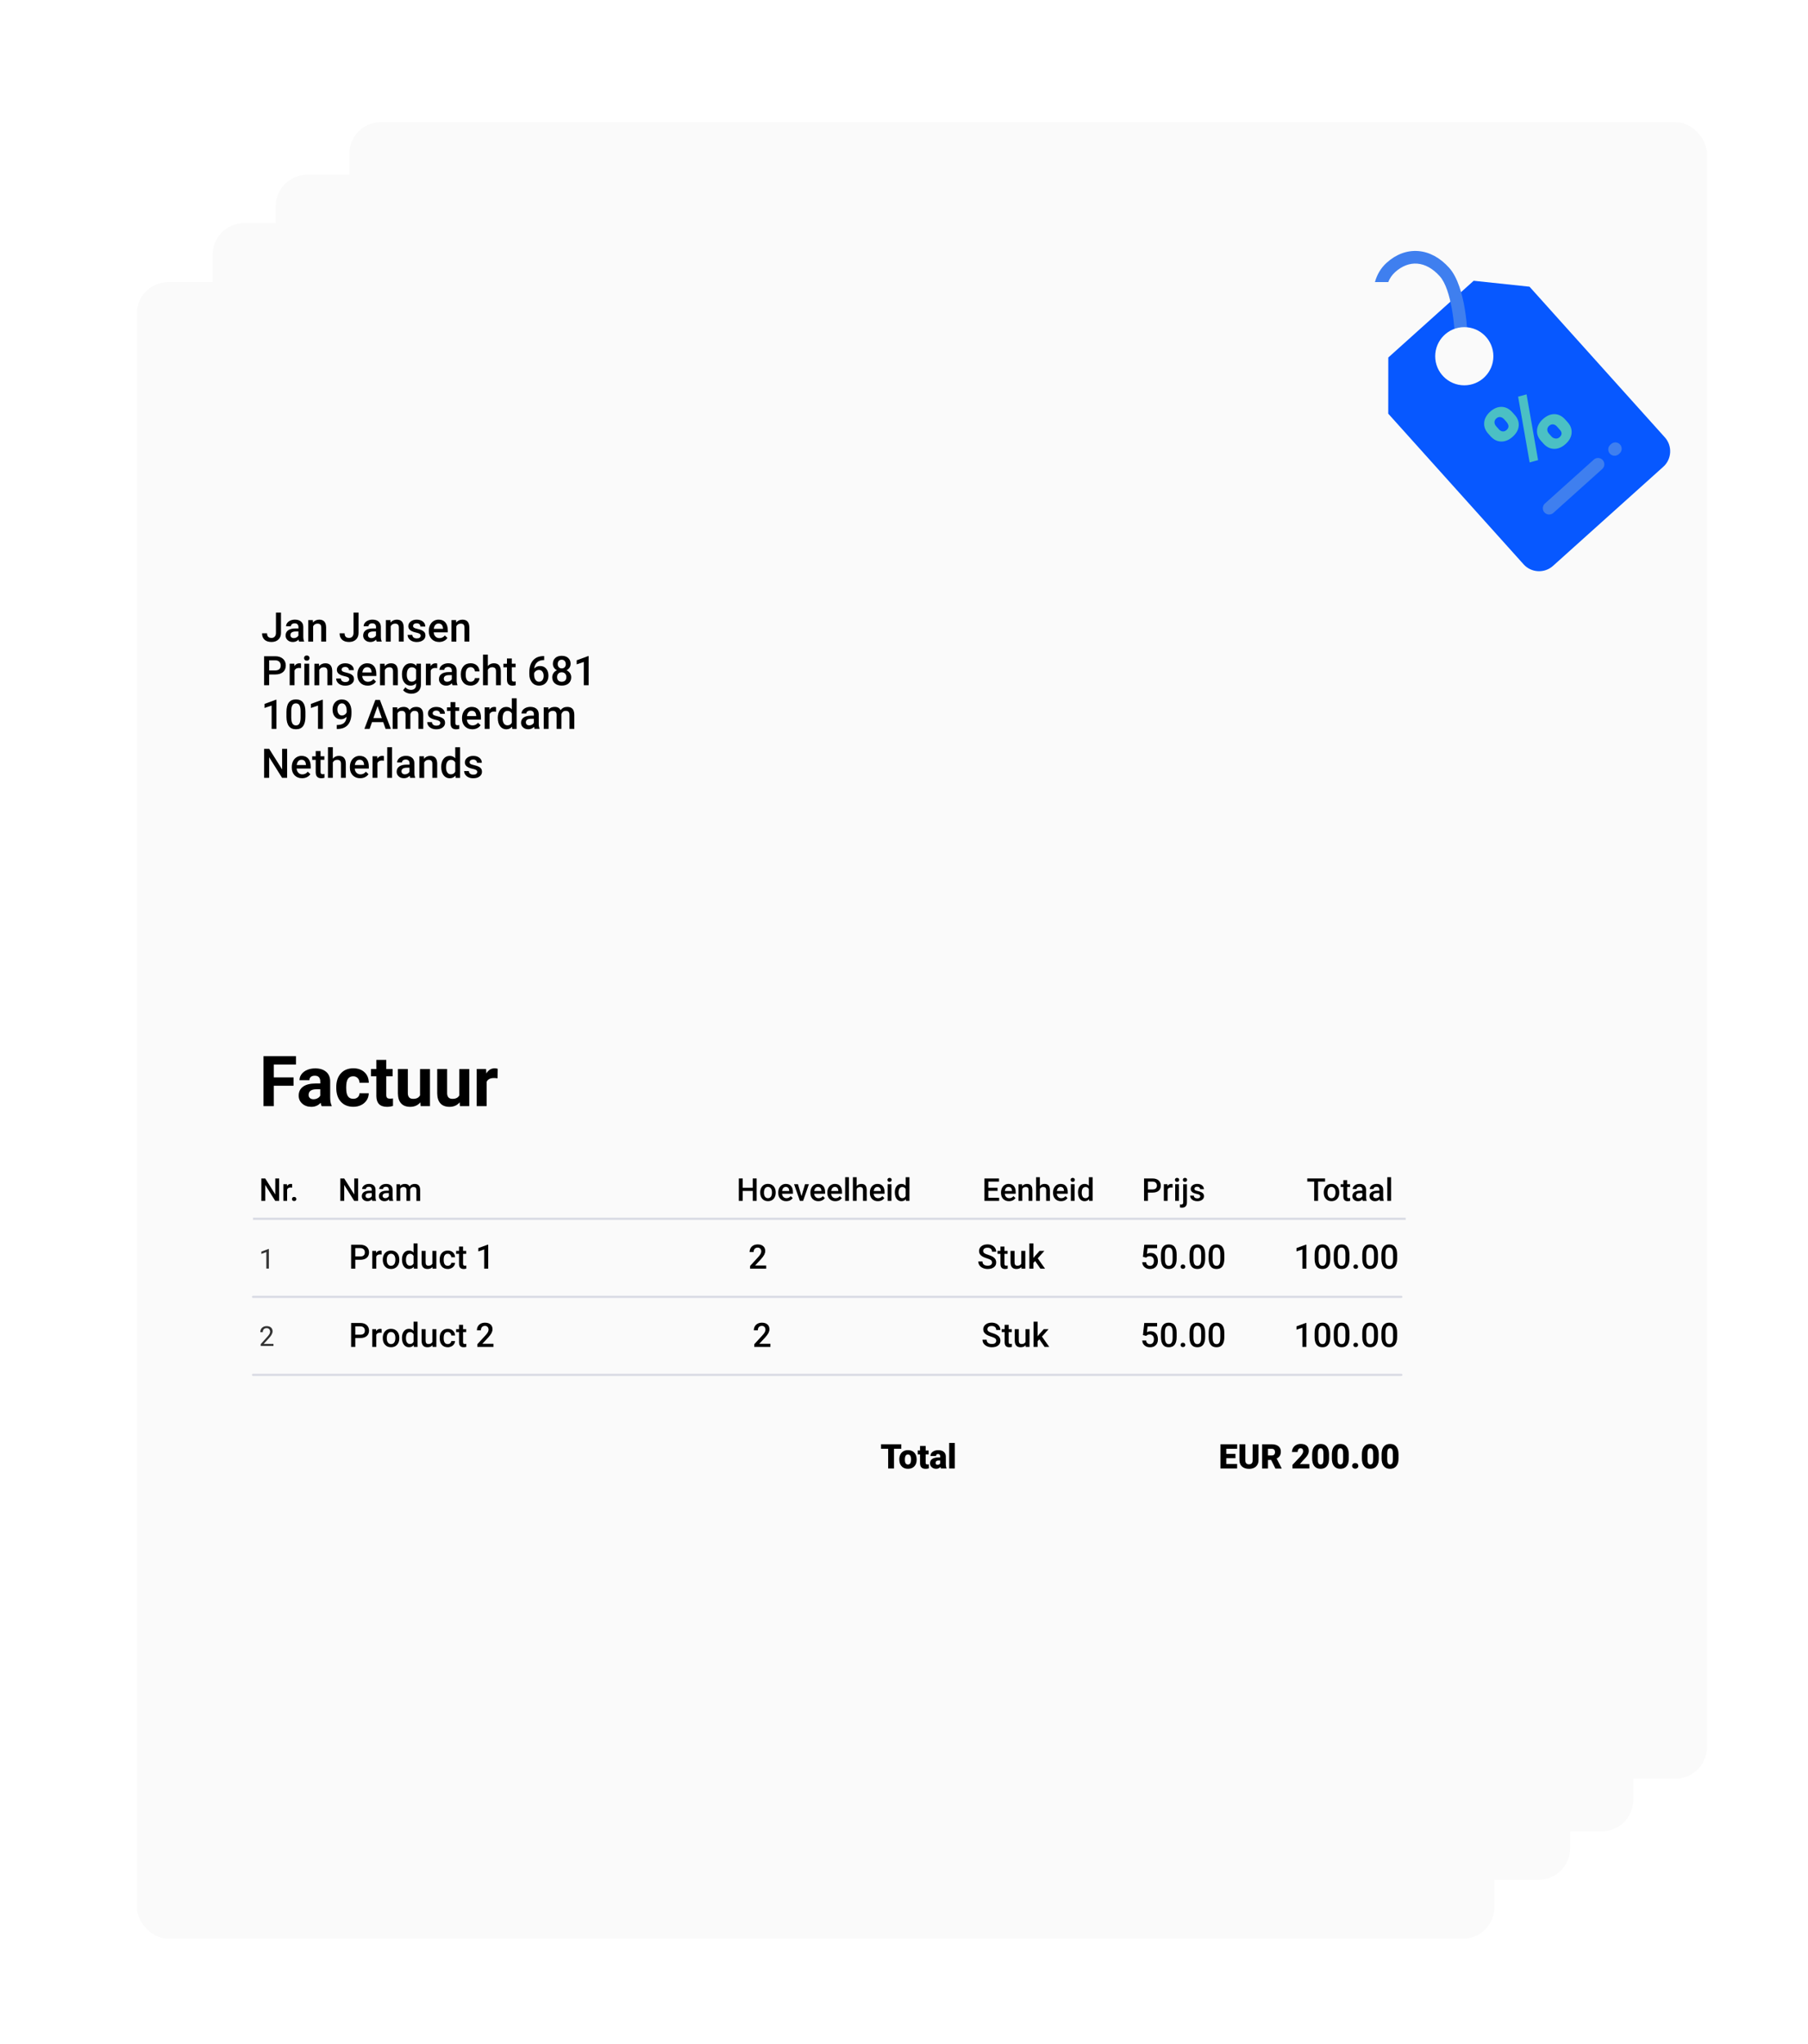 <?xml version="1.0" encoding="UTF-8"?>
<svg id="ID-33" xmlns="http://www.w3.org/2000/svg" xmlns:xlink="http://www.w3.org/1999/xlink" viewBox="0 0 859 971">
  <defs>
    <style>
      .cls-1 {
        fill: #cfd2dd;
      }

      .cls-1, .cls-2 {
        opacity: .8;
      }

      .cls-1, .cls-3, .cls-4, .cls-5, .cls-6, .cls-7, .cls-8, .cls-9, .cls-10, .cls-11 {
        stroke-width: 0px;
      }

      .cls-12 {
        isolation: isolate;
      }

      .cls-4 {
        filter: url(#drop-shadow-2);
      }

      .cls-4, .cls-5, .cls-6, .cls-7, .cls-11 {
        fill: #fafafa;
      }

      .cls-5 {
        filter: url(#drop-shadow-4);
      }

      .cls-6 {
        filter: url(#drop-shadow-1);
      }

      .cls-7 {
        filter: url(#drop-shadow-3);
      }

      .cls-8 {
        fill: #4bc0c4;
      }

      .cls-9 {
        fill: #3f7fef;
      }

      .cls-10 {
        fill: #0758ff;
      }

      .cls-13 {
        fill: none;
        stroke: #3f7fef;
        stroke-linecap: round;
        stroke-linejoin: round;
        stroke-width: 6px;
      }
    </style>
    <filter id="drop-shadow-1" filterUnits="userSpaceOnUse">
      <feOffset dx="7" dy="0"/>
      <feGaussianBlur result="blur" stdDeviation="30"/>
      <feFlood flood-color="#121726" flood-opacity=".1"/>
      <feComposite in2="blur" operator="in"/>
      <feComposite in="SourceGraphic"/>
    </filter>
    <filter id="drop-shadow-2" filterUnits="userSpaceOnUse">
      <feOffset dx="7" dy="0"/>
      <feGaussianBlur result="blur-2" stdDeviation="30"/>
      <feFlood flood-color="#121726" flood-opacity=".1"/>
      <feComposite in2="blur-2" operator="in"/>
      <feComposite in="SourceGraphic"/>
    </filter>
    <filter id="drop-shadow-3" filterUnits="userSpaceOnUse">
      <feOffset dx="7" dy="0"/>
      <feGaussianBlur result="blur-3" stdDeviation="30"/>
      <feFlood flood-color="#121726" flood-opacity=".1"/>
      <feComposite in2="blur-3" operator="in"/>
      <feComposite in="SourceGraphic"/>
    </filter>
    <filter id="drop-shadow-4" filterUnits="userSpaceOnUse">
      <feOffset dx="7" dy="0"/>
      <feGaussianBlur result="blur-4" stdDeviation="30"/>
      <feFlood flood-color="#121726" flood-opacity=".1"/>
      <feComposite in2="blur-4" operator="in"/>
      <feComposite in="SourceGraphic"/>
    </filter>
  </defs>
  <g id="Background">
    <rect class="cls-6" x="159" y="58" width="645" height="787" rx="15" ry="15"/>
    <rect class="cls-4" x="124" y="83" width="645" height="787" rx="15" ry="15"/>
    <rect class="cls-7" x="94" y="106" width="645" height="787" rx="15" ry="15"/>
    <rect class="cls-5" x="58" y="134" width="645" height="787" rx="15" ry="15"/>
    <path class="cls-1" d="m665.79,653.64H120.2c-.28,0-.5-.22-.5-.5s.22-.5.5-.5h545.6c.28,0,.5.22.5.5s-.22.5-.5.5Z"/>
    <path class="cls-1" d="m665.79,616.57H120.2c-.28,0-.5-.22-.5-.5s.22-.5.5-.5h545.6c.28,0,.5.22.5.5s-.22.5-.5.5Z"/>
    <rect class="cls-1" x="120.2" y="578.49" width="547.64" height="1"/>
    <g class="cls-2">
      <g>
        <g class="cls-12">
          <path class="cls-3" d="m127.74,602.66h-1.19v-7.86l-2.38.87v-1.07l3.38-1.27h.19v9.33Z"/>
        </g>
        <g class="cls-12">
          <path class="cls-3" d="m129.94,639.4h-6.08v-.85l3.21-3.57c.48-.54.8-.98.98-1.32s.27-.69.27-1.05c0-.48-.15-.88-.44-1.19-.29-.31-.68-.47-1.17-.47-.59,0-1.04.17-1.37.5s-.49.8-.49,1.39h-1.18c0-.85.28-1.55.83-2.07.55-.53,1.29-.79,2.21-.79.86,0,1.54.23,2.05.68.5.45.75,1.06.75,1.81,0,.91-.58,2-1.75,3.26l-2.49,2.7h4.66v.96Z"/>
        </g>
      </g>
    </g>
    <g>
      <g>
        <path class="cls-10" d="m736.02,146.59l54.96,61.17c3.66,4.07,3.33,10.34-.75,14l-52.37,47.06c-4.07,3.66-10.34,3.33-14-.75l-58.01-64.56-6.28-6.99.02-26.68,40.57-36.46,26.53,2.82,9.33,10.38Z"/>
        <path class="cls-9" d="m694.36,165.59c-1.64,0-2.98-1.32-3-2.96-.09-6.57-1.58-25.02-7.33-31.42-3.25-3.62-6.95-5.69-10.7-5.97-3.62-.28-7.24,1.11-10.48,4.02-1.6,1.44-2.63,3.1-3.28,4.74q-2.57,0-6.32,0c.97-3.6,2.87-6.76,5.59-9.2,4.48-4.03,9.65-5.94,14.95-5.54,5.32.41,10.4,3.16,14.71,7.95,8.29,9.23,8.84,32.7,8.87,35.35.02,1.66-1.3,3.02-2.96,3.04-.01,0-.03,0-.04,0Z"/>
        <circle class="cls-11" cx="695.7" cy="169.23" r="13.82"/>
        <line class="cls-13" x1="736.01" y1="241.43" x2="759.24" y2="220.57"/>
        <line class="cls-13" x1="767.1" y1="213.5" x2="767.47" y2="213.17"/>
      </g>
      <path class="cls-8" d="m707.05,205.99c-1.42-1.58-2.05-3.32-1.9-5.22.16-1.9,1.1-3.63,2.84-5.19,1.76-1.58,3.58-2.34,5.47-2.29s3.57.9,5.06,2.55l1.14,1.27c1.42,1.58,2.05,3.31,1.9,5.19-.16,1.88-1.1,3.59-2.84,5.15-1.72,1.55-3.54,2.32-5.44,2.3-1.91-.01-3.61-.85-5.1-2.51l-1.12-1.25Zm5.03-2.08c.54.61,1.16.95,1.84,1.02.68.07,1.32-.16,1.92-.7,1.23-1.11,1.14-2.44-.26-4l-.94-1.05c-.54-.61-1.16-.96-1.83-1.05s-1.32.13-1.91.66c-.57.52-.86,1.12-.86,1.8,0,.68.29,1.35.88,2l1.18,1.31Zm18.68,14.67l-4.01,1.09-5.48-31.23,4.01-1.09,5.48,31.23Zm1.39-9.13c-1.43-1.59-2.06-3.34-1.89-5.23s1.12-3.61,2.84-5.16c1.75-1.57,3.56-2.34,5.44-2.32s3.59.88,5.12,2.58l1.11,1.23c1.43,1.59,2.07,3.33,1.91,5.21s-1.11,3.6-2.85,5.17c-1.72,1.55-3.54,2.32-5.44,2.3s-3.61-.85-5.1-2.51l-1.14-1.27Zm5.01-2.06c.49.55,1.11.86,1.86.94.75.08,1.39-.13,1.93-.61,1.14-1.02,1.27-2.11.4-3.26l-1.6-1.81c-.55-.62-1.17-.96-1.85-1.04s-1.31.15-1.9.68c-.56.51-.85,1.09-.87,1.75s.23,1.3.75,1.93l1.29,1.43Z"/>
    </g>
    <g class="cls-12">
      <path class="cls-3" d="m543.03,597.05l.62-5.73h6.11v1.64h-4.53l-.31,2.72c.53-.3,1.12-.45,1.78-.45,1.08,0,1.93.35,2.53,1.04.6.69.9,1.62.9,2.8s-.33,2.08-1,2.76c-.67.69-1.58,1.03-2.74,1.03-1.04,0-1.91-.3-2.59-.89-.68-.59-1.06-1.37-1.11-2.34h1.84c.07.55.27.98.59,1.27.32.29.75.44,1.27.44.58,0,1.04-.21,1.36-.62.33-.42.49-.98.49-1.7s-.18-1.24-.54-1.64c-.36-.4-.85-.61-1.48-.61-.34,0-.64.05-.88.14-.24.09-.5.27-.78.54l-1.52-.38Z"/>
      <path class="cls-3" d="m559.03,597.9c0,1.64-.31,2.87-.92,3.7-.61.83-1.54,1.25-2.79,1.25s-2.16-.4-2.78-1.21c-.62-.81-.94-2.01-.96-3.6v-1.97c0-1.64.31-2.86.92-3.68.61-.82,1.55-1.23,2.8-1.23s2.17.4,2.79,1.2.93,1.99.94,3.58v1.97Zm-1.9-2.12c0-1.07-.15-1.85-.44-2.35-.29-.5-.75-.75-1.39-.75s-1.08.24-1.37.71c-.29.47-.45,1.21-.46,2.21v2.58c0,1.06.15,1.85.45,2.38.3.52.76.78,1.4.78s1.06-.24,1.35-.72c.29-.48.45-1.24.46-2.26v-2.57Z"/>
      <path class="cls-3" d="m562.02,600.69c.35,0,.63.1.82.3.19.2.29.45.29.75s-.1.54-.29.74-.47.29-.82.29-.61-.1-.8-.29c-.2-.19-.3-.44-.3-.74s.1-.55.29-.75c.19-.2.46-.3.81-.3Z"/>
      <path class="cls-3" d="m572.59,597.9c0,1.64-.31,2.87-.92,3.7-.61.83-1.54,1.25-2.79,1.25s-2.16-.4-2.78-1.21c-.62-.81-.94-2.01-.96-3.6v-1.97c0-1.64.31-2.86.92-3.68.61-.82,1.55-1.23,2.8-1.23s2.17.4,2.79,1.2.93,1.99.94,3.58v1.97Zm-1.9-2.12c0-1.07-.15-1.85-.44-2.35-.29-.5-.75-.75-1.39-.75s-1.08.24-1.37.71c-.29.47-.45,1.21-.46,2.21v2.58c0,1.06.15,1.85.45,2.38.3.52.76.78,1.4.78s1.06-.24,1.35-.72c.29-.48.45-1.24.46-2.26v-2.57Z"/>
      <path class="cls-3" d="m581.69,597.9c0,1.64-.31,2.87-.92,3.7-.61.83-1.54,1.25-2.79,1.25s-2.16-.4-2.78-1.21c-.62-.81-.94-2.01-.96-3.6v-1.97c0-1.64.31-2.86.92-3.68.61-.82,1.55-1.23,2.8-1.23s2.17.4,2.79,1.2.93,1.99.94,3.58v1.97Zm-1.9-2.12c0-1.07-.15-1.85-.44-2.35-.29-.5-.75-.75-1.39-.75s-1.08.24-1.37.71c-.29.47-.45,1.21-.46,2.21v2.58c0,1.06.15,1.85.45,2.38.3.52.76.78,1.4.78s1.06-.24,1.35-.72c.29-.48.45-1.24.46-2.26v-2.57Z"/>
    </g>
    <g class="cls-12">
      <path class="cls-3" d="m543.03,634.23l.62-5.73h6.11v1.64h-4.53l-.31,2.72c.53-.3,1.12-.45,1.78-.45,1.08,0,1.93.35,2.53,1.04.6.69.9,1.62.9,2.8s-.33,2.08-1,2.76c-.67.69-1.58,1.03-2.74,1.03-1.04,0-1.91-.3-2.59-.89-.68-.59-1.06-1.37-1.11-2.34h1.84c.07.55.27.98.59,1.27.32.29.75.44,1.27.44.58,0,1.04-.21,1.36-.62.33-.42.49-.98.49-1.7s-.18-1.24-.54-1.64c-.36-.4-.85-.61-1.48-.61-.34,0-.64.05-.88.14-.24.09-.5.27-.78.54l-1.52-.38Z"/>
      <path class="cls-3" d="m559.03,635.08c0,1.64-.31,2.87-.92,3.7-.61.83-1.54,1.25-2.79,1.25s-2.16-.4-2.78-1.21c-.62-.81-.94-2.01-.96-3.6v-1.97c0-1.64.31-2.86.92-3.68.61-.82,1.55-1.23,2.8-1.23s2.17.4,2.79,1.2.93,1.99.94,3.58v1.97Zm-1.9-2.12c0-1.07-.15-1.85-.44-2.35-.29-.5-.75-.75-1.39-.75s-1.08.24-1.37.71c-.29.47-.45,1.21-.46,2.21v2.58c0,1.06.15,1.85.45,2.38.3.52.76.78,1.4.78s1.06-.24,1.35-.72c.29-.48.45-1.24.46-2.26v-2.57Z"/>
      <path class="cls-3" d="m562.02,637.87c.35,0,.63.1.82.3.19.2.29.45.29.75s-.1.54-.29.74-.47.29-.82.29-.61-.1-.8-.29c-.2-.19-.3-.44-.3-.74s.1-.55.29-.75c.19-.2.46-.3.81-.3Z"/>
      <path class="cls-3" d="m572.59,635.08c0,1.64-.31,2.87-.92,3.7-.61.83-1.54,1.25-2.79,1.25s-2.16-.4-2.78-1.21c-.62-.81-.94-2.01-.96-3.6v-1.97c0-1.64.31-2.86.92-3.68.61-.82,1.55-1.23,2.8-1.23s2.17.4,2.79,1.2.93,1.99.94,3.58v1.97Zm-1.9-2.12c0-1.07-.15-1.85-.44-2.35-.29-.5-.75-.75-1.39-.75s-1.08.24-1.37.71c-.29.47-.45,1.21-.46,2.21v2.58c0,1.06.15,1.85.45,2.38.3.52.76.78,1.4.78s1.06-.24,1.35-.72c.29-.48.45-1.24.46-2.26v-2.57Z"/>
      <path class="cls-3" d="m581.69,635.08c0,1.64-.31,2.87-.92,3.7-.61.83-1.54,1.25-2.79,1.25s-2.16-.4-2.78-1.21c-.62-.81-.94-2.01-.96-3.6v-1.97c0-1.64.31-2.86.92-3.68.61-.82,1.55-1.23,2.8-1.23s2.17.4,2.79,1.2.93,1.99.94,3.58v1.97Zm-1.9-2.12c0-1.07-.15-1.85-.44-2.35-.29-.5-.75-.75-1.39-.75s-1.08.24-1.37.71c-.29.47-.45,1.21-.46,2.21v2.58c0,1.06.15,1.85.45,2.38.3.52.76.78,1.4.78s1.06-.24,1.35-.72c.29-.48.45-1.24.46-2.26v-2.57Z"/>
    </g>
    <g class="cls-12">
      <path class="cls-3" d="m620.67,602.69h-1.89v-9.14l-2.79.95v-1.59l4.44-1.63h.24v11.41Z"/>
      <path class="cls-3" d="m632.03,597.9c0,1.64-.31,2.87-.92,3.7-.61.83-1.54,1.25-2.79,1.25s-2.16-.4-2.78-1.21c-.62-.81-.94-2.01-.96-3.6v-1.97c0-1.64.31-2.86.92-3.68.61-.82,1.55-1.23,2.8-1.23s2.17.4,2.79,1.2.93,1.99.94,3.58v1.97Zm-1.9-2.12c0-1.07-.15-1.85-.44-2.35-.29-.5-.75-.75-1.39-.75s-1.08.24-1.37.71c-.29.47-.45,1.21-.46,2.21v2.58c0,1.06.15,1.85.45,2.38.3.52.76.78,1.4.78s1.06-.24,1.35-.72c.29-.48.45-1.24.46-2.26v-2.57Z"/>
      <path class="cls-3" d="m641.13,597.9c0,1.64-.31,2.87-.92,3.7-.61.83-1.54,1.25-2.79,1.25s-2.16-.4-2.78-1.21c-.62-.81-.94-2.01-.96-3.6v-1.97c0-1.64.31-2.86.92-3.68.61-.82,1.55-1.23,2.8-1.23s2.17.4,2.79,1.2.93,1.99.94,3.58v1.97Zm-1.9-2.12c0-1.07-.15-1.85-.44-2.35-.29-.5-.75-.75-1.39-.75s-1.08.24-1.37.71c-.29.47-.45,1.21-.46,2.21v2.58c0,1.06.15,1.85.45,2.38.3.52.76.78,1.4.78s1.06-.24,1.35-.72c.29-.48.45-1.24.46-2.26v-2.57Z"/>
      <path class="cls-3" d="m644.11,600.69c.35,0,.63.1.82.3.19.2.29.45.29.75s-.1.54-.29.74-.47.29-.82.29-.61-.1-.8-.29c-.2-.19-.3-.44-.3-.74s.1-.55.29-.75c.19-.2.46-.3.81-.3Z"/>
      <path class="cls-3" d="m654.69,597.9c0,1.64-.31,2.87-.92,3.7-.61.83-1.54,1.25-2.79,1.25s-2.16-.4-2.78-1.21c-.62-.81-.94-2.01-.96-3.6v-1.97c0-1.64.31-2.86.92-3.68.61-.82,1.55-1.23,2.8-1.23s2.17.4,2.79,1.2.93,1.99.94,3.58v1.97Zm-1.9-2.12c0-1.07-.15-1.85-.44-2.35-.29-.5-.75-.75-1.39-.75s-1.08.24-1.37.71c-.29.47-.45,1.21-.46,2.21v2.58c0,1.06.15,1.85.45,2.38.3.52.76.78,1.4.78s1.06-.24,1.35-.72c.29-.48.45-1.24.46-2.26v-2.57Z"/>
      <path class="cls-3" d="m663.78,597.9c0,1.64-.31,2.87-.92,3.7-.61.83-1.54,1.25-2.79,1.25s-2.16-.4-2.78-1.21c-.62-.81-.94-2.01-.96-3.6v-1.97c0-1.64.31-2.86.92-3.68.61-.82,1.55-1.23,2.8-1.23s2.17.4,2.79,1.2.93,1.99.94,3.58v1.97Zm-1.9-2.12c0-1.07-.15-1.85-.44-2.35-.29-.5-.75-.75-1.39-.75s-1.08.24-1.37.71c-.29.47-.45,1.21-.46,2.21v2.58c0,1.06.15,1.85.45,2.38.3.52.76.78,1.4.78s1.06-.24,1.35-.72c.29-.48.45-1.24.46-2.26v-2.57Z"/>
    </g>
    <g class="cls-12">
      <path class="cls-3" d="m620.67,639.87h-1.89v-9.14l-2.79.95v-1.59l4.44-1.63h.24v11.41Z"/>
      <path class="cls-3" d="m632.03,635.08c0,1.64-.31,2.87-.92,3.7-.61.83-1.54,1.25-2.79,1.25s-2.16-.4-2.78-1.21c-.62-.81-.94-2.01-.96-3.6v-1.97c0-1.64.31-2.86.92-3.68.61-.82,1.55-1.23,2.8-1.23s2.17.4,2.79,1.2.93,1.99.94,3.58v1.97Zm-1.9-2.12c0-1.07-.15-1.85-.44-2.35-.29-.5-.75-.75-1.39-.75s-1.08.24-1.37.71c-.29.47-.45,1.21-.46,2.21v2.58c0,1.06.15,1.85.45,2.38.3.52.76.78,1.4.78s1.06-.24,1.35-.72c.29-.48.45-1.24.46-2.26v-2.57Z"/>
      <path class="cls-3" d="m641.13,635.08c0,1.64-.31,2.87-.92,3.7-.61.83-1.54,1.25-2.79,1.25s-2.16-.4-2.78-1.21c-.62-.81-.94-2.01-.96-3.6v-1.97c0-1.64.31-2.86.92-3.68.61-.82,1.55-1.23,2.8-1.23s2.17.4,2.79,1.2.93,1.99.94,3.58v1.97Zm-1.9-2.12c0-1.07-.15-1.85-.44-2.35-.29-.5-.75-.75-1.39-.75s-1.08.24-1.37.71c-.29.47-.45,1.21-.46,2.21v2.58c0,1.06.15,1.85.45,2.38.3.52.76.78,1.4.78s1.06-.24,1.35-.72c.29-.48.45-1.24.46-2.26v-2.57Z"/>
      <path class="cls-3" d="m644.11,637.87c.35,0,.63.1.82.3.19.2.29.45.29.75s-.1.54-.29.74-.47.29-.82.29-.61-.1-.8-.29c-.2-.19-.3-.44-.3-.74s.1-.55.29-.75c.19-.2.46-.3.81-.3Z"/>
      <path class="cls-3" d="m654.69,635.08c0,1.64-.31,2.87-.92,3.7-.61.83-1.54,1.25-2.79,1.25s-2.16-.4-2.78-1.21c-.62-.81-.94-2.01-.96-3.6v-1.97c0-1.64.31-2.86.92-3.68.61-.82,1.55-1.23,2.8-1.23s2.17.4,2.79,1.2.93,1.99.94,3.58v1.97Zm-1.9-2.12c0-1.07-.15-1.85-.44-2.35-.29-.5-.75-.75-1.39-.75s-1.08.24-1.37.71c-.29.47-.45,1.21-.46,2.21v2.58c0,1.06.15,1.85.45,2.38.3.52.76.78,1.4.78s1.06-.24,1.35-.72c.29-.48.45-1.24.46-2.26v-2.57Z"/>
      <path class="cls-3" d="m663.78,635.08c0,1.64-.31,2.87-.92,3.7-.61.83-1.54,1.25-2.79,1.25s-2.16-.4-2.78-1.21c-.62-.81-.94-2.01-.96-3.6v-1.97c0-1.64.31-2.86.92-3.68.61-.82,1.55-1.23,2.8-1.23s2.17.4,2.79,1.2.93,1.99.94,3.58v1.97Zm-1.9-2.12c0-1.07-.15-1.85-.44-2.35-.29-.5-.75-.75-1.39-.75s-1.08.24-1.37.71c-.29.47-.45,1.21-.46,2.21v2.58c0,1.06.15,1.85.45,2.38.3.52.76.78,1.4.78s1.06-.24,1.35-.72c.29-.48.45-1.24.46-2.26v-2.57Z"/>
    </g>
  </g>
  <g id="Text">
    <g id="NL">
      <g id="EN">
        <g>
          <g class="cls-12">
            <path class="cls-3" d="m131.12,291.02h2.38v9.66c0,1.32-.41,2.37-1.24,3.14-.82.78-1.91,1.16-3.26,1.16-1.44,0-2.55-.36-3.33-1.09s-1.17-1.74-1.17-3.03h2.38c0,.73.18,1.28.54,1.65.36.37.89.55,1.58.55.64,0,1.16-.21,1.54-.64.38-.43.57-1.01.57-1.76v-9.65Z"/>
            <path class="cls-3" d="m142.13,304.8c-.1-.2-.19-.51-.26-.96-.73.76-1.63,1.15-2.69,1.15s-1.87-.29-2.52-.88c-.65-.59-.97-1.31-.97-2.18,0-1.09.41-1.93,1.22-2.51s1.97-.88,3.48-.88h1.41v-.67c0-.53-.15-.95-.45-1.27-.3-.32-.75-.48-1.35-.48-.52,0-.95.13-1.29.39-.33.26-.5.59-.5,1h-2.3c0-.56.19-1.09.56-1.58.37-.49.88-.87,1.52-1.15.64-.28,1.35-.42,2.14-.42,1.2,0,2.15.3,2.87.9s1.08,1.45,1.1,2.54v4.62c0,.92.13,1.66.39,2.21v.16h-2.35Zm-2.53-1.66c.45,0,.88-.11,1.28-.33.4-.22.7-.52.9-.89v-1.93h-1.24c-.85,0-1.49.15-1.92.44-.43.3-.64.72-.64,1.26,0,.44.15.79.44,1.06.29.26.69.39,1.18.39Z"/>
            <path class="cls-3" d="m148.63,294.56l.07,1.18c.76-.91,1.75-1.37,2.98-1.37,2.13,0,3.22,1.22,3.26,3.66v6.77h-2.3v-6.63c0-.65-.14-1.13-.42-1.44-.28-.31-.74-.47-1.38-.47-.93,0-1.62.42-2.07,1.26v7.29h-2.3v-10.24h2.17Z"/>
            <path class="cls-3" d="m167.97,291.02h2.38v9.66c0,1.32-.41,2.37-1.24,3.14-.82.78-1.91,1.16-3.26,1.16-1.44,0-2.55-.36-3.33-1.09s-1.17-1.74-1.17-3.03h2.38c0,.73.18,1.28.54,1.65.36.37.89.55,1.58.55.64,0,1.16-.21,1.54-.64.38-.43.57-1.01.57-1.76v-9.65Z"/>
            <path class="cls-3" d="m178.98,304.8c-.1-.2-.19-.51-.26-.96-.73.76-1.63,1.15-2.69,1.15s-1.87-.29-2.52-.88c-.65-.59-.97-1.31-.97-2.18,0-1.09.41-1.93,1.22-2.51s1.97-.88,3.48-.88h1.41v-.67c0-.53-.15-.95-.45-1.27-.3-.32-.75-.48-1.35-.48-.52,0-.95.13-1.29.39-.33.26-.5.59-.5,1h-2.3c0-.56.19-1.09.56-1.58.37-.49.88-.87,1.52-1.15.64-.28,1.35-.42,2.14-.42,1.2,0,2.15.3,2.87.9s1.08,1.45,1.1,2.54v4.62c0,.92.13,1.66.39,2.21v.16h-2.35Zm-2.53-1.66c.45,0,.88-.11,1.28-.33.4-.22.7-.52.9-.89v-1.93h-1.24c-.85,0-1.49.15-1.92.44-.43.3-.64.72-.64,1.26,0,.44.15.79.44,1.06.29.26.69.39,1.18.39Z"/>
            <path class="cls-3" d="m185.49,294.56l.07,1.18c.76-.91,1.75-1.37,2.98-1.37,2.13,0,3.22,1.22,3.26,3.66v6.77h-2.3v-6.63c0-.65-.14-1.13-.42-1.44-.28-.31-.74-.47-1.38-.47-.93,0-1.62.42-2.07,1.26v7.29h-2.3v-10.24h2.17Z"/>
            <path class="cls-3" d="m199.87,302.01c0-.41-.17-.72-.51-.94-.34-.21-.9-.4-1.68-.57s-1.43-.37-1.96-.62c-1.15-.55-1.72-1.36-1.72-2.41,0-.88.37-1.62,1.12-2.21.74-.59,1.69-.89,2.84-.89,1.22,0,2.21.3,2.97.91s1.13,1.39,1.13,2.36h-2.3c0-.44-.17-.81-.49-1.1-.33-.29-.76-.44-1.31-.44-.5,0-.92.12-1.23.35-.32.23-.48.55-.48.94,0,.35.15.63.45.82.3.2.9.39,1.8.59s1.61.44,2.12.71c.51.27.9.6,1.14.99.25.39.37.85.37,1.4,0,.92-.38,1.67-1.15,2.24-.76.57-1.76.86-3,.86-.84,0-1.59-.15-2.24-.45-.66-.3-1.17-.72-1.53-1.25-.37-.53-.55-1.1-.55-1.71h2.23c.03.54.24.96.62,1.25.38.29.88.44,1.5.44s1.07-.11,1.38-.35.47-.53.47-.9Z"/>
            <path class="cls-3" d="m208.64,304.98c-1.46,0-2.64-.46-3.54-1.38s-1.36-2.14-1.36-3.67v-.28c0-1.02.2-1.94.59-2.74s.95-1.43,1.66-1.88,1.51-.67,2.38-.67c1.39,0,2.47.44,3.23,1.33.76.89,1.14,2.15,1.14,3.78v.93h-6.69c.07.85.35,1.51.85,2.01s1.12.74,1.87.74c1.05,0,1.91-.43,2.57-1.28l1.24,1.18c-.41.61-.96,1.09-1.64,1.42-.68.34-1.45.51-2.3.51Zm-.27-8.77c-.63,0-1.14.22-1.53.66s-.64,1.06-.74,1.85h4.38v-.17c-.05-.77-.26-1.35-.62-1.75s-.86-.59-1.5-.59Z"/>
            <path class="cls-3" d="m216.67,294.56l.07,1.18c.76-.91,1.75-1.37,2.98-1.37,2.13,0,3.22,1.22,3.26,3.66v6.77h-2.3v-6.63c0-.65-.14-1.13-.42-1.44-.28-.31-.74-.47-1.38-.47-.93,0-1.62.42-2.07,1.26v7.29h-2.3v-10.24h2.17Z"/>
          </g>
          <g class="cls-12">
            <path class="cls-3" d="m127.87,320.42v5.11h-2.39v-13.78h5.27c1.54,0,2.76.4,3.67,1.2.91.8,1.36,1.86,1.36,3.18s-.44,2.4-1.33,3.16c-.89.75-2.13,1.13-3.72,1.13h-2.85Zm0-1.93h2.88c.85,0,1.5-.2,1.95-.6.45-.4.67-.98.67-1.74s-.23-1.34-.68-1.78c-.45-.44-1.08-.67-1.87-.69h-2.94v4.81Z"/>
            <path class="cls-3" d="m143,317.39c-.3-.05-.62-.08-.94-.08-1.05,0-1.76.4-2.13,1.21v7h-2.3v-10.24h2.2l.06,1.15c.55-.89,1.33-1.33,2.31-1.33.33,0,.6.04.81.13v2.16Z"/>
            <path class="cls-3" d="m144.46,312.63c0-.35.11-.65.34-.88.22-.23.54-.35.96-.35s.74.12.96.35c.23.23.34.53.34.88s-.11.64-.34.87c-.23.23-.55.35-.96.35s-.74-.11-.96-.35c-.22-.23-.34-.52-.34-.87Zm2.44,12.9h-2.3v-10.24h2.3v10.24Z"/>
            <path class="cls-3" d="m151.54,315.29l.07,1.18c.76-.91,1.75-1.37,2.98-1.37,2.13,0,3.22,1.22,3.26,3.66v6.77h-2.3v-6.63c0-.65-.14-1.13-.42-1.44-.28-.31-.74-.47-1.38-.47-.93,0-1.62.42-2.07,1.26v7.29h-2.3v-10.24h2.17Z"/>
            <path class="cls-3" d="m165.92,322.74c0-.41-.17-.72-.51-.94-.34-.21-.9-.4-1.68-.57s-1.43-.37-1.96-.62c-1.15-.55-1.72-1.36-1.72-2.41,0-.88.37-1.62,1.12-2.21.74-.59,1.69-.89,2.84-.89,1.22,0,2.21.3,2.97.91s1.13,1.39,1.13,2.36h-2.3c0-.44-.17-.81-.49-1.1-.33-.29-.76-.44-1.31-.44-.5,0-.92.12-1.23.35-.32.23-.48.55-.48.94,0,.35.15.63.45.82.3.2.9.39,1.8.59s1.61.44,2.12.71c.51.27.9.6,1.14.99.25.39.37.85.37,1.4,0,.92-.38,1.67-1.15,2.24-.76.57-1.76.86-3,.86-.84,0-1.59-.15-2.24-.45-.66-.3-1.17-.72-1.53-1.25-.37-.53-.55-1.1-.55-1.71h2.23c.03.54.24.96.62,1.25.38.29.88.44,1.5.44s1.07-.11,1.38-.35.47-.53.47-.9Z"/>
            <path class="cls-3" d="m174.7,325.72c-1.46,0-2.64-.46-3.54-1.38s-1.36-2.14-1.36-3.67v-.28c0-1.02.2-1.94.59-2.74s.95-1.43,1.66-1.88,1.51-.67,2.38-.67c1.39,0,2.47.44,3.23,1.33.76.89,1.14,2.15,1.14,3.78v.93h-6.69c.07.85.35,1.51.85,2.01s1.12.74,1.87.74c1.05,0,1.91-.43,2.57-1.28l1.24,1.18c-.41.61-.96,1.09-1.64,1.42-.68.34-1.45.51-2.3.51Zm-.27-8.77c-.63,0-1.14.22-1.53.66s-.64,1.06-.74,1.85h4.38v-.17c-.05-.77-.26-1.35-.62-1.75s-.86-.59-1.5-.59Z"/>
            <path class="cls-3" d="m182.72,315.29l.07,1.18c.76-.91,1.75-1.37,2.98-1.37,2.13,0,3.22,1.22,3.26,3.66v6.77h-2.3v-6.63c0-.65-.14-1.13-.42-1.44-.28-.31-.74-.47-1.38-.47-.93,0-1.62.42-2.07,1.26v7.29h-2.3v-10.24h2.17Z"/>
            <path class="cls-3" d="m190.97,320.33c0-1.59.37-2.86,1.12-3.81s1.74-1.42,2.98-1.42c1.17,0,2.08.41,2.75,1.22l.1-1.03h2.07v9.93c0,1.34-.42,2.4-1.25,3.18s-1.96,1.16-3.38,1.16c-.75,0-1.48-.16-2.2-.47s-1.26-.72-1.63-1.23l1.09-1.38c.71.84,1.58,1.26,2.61,1.26.76,0,1.37-.21,1.81-.62.44-.41.66-1.02.66-1.82v-.69c-.66.74-1.55,1.11-2.65,1.11-1.2,0-2.18-.48-2.94-1.43-.76-.95-1.14-2.27-1.14-3.96Zm2.29.2c0,1.03.21,1.84.63,2.43.42.59,1,.88,1.75.88.93,0,1.62-.4,2.06-1.19v-4.5c-.44-.78-1.12-1.16-2.04-1.16-.76,0-1.34.3-1.76.9s-.63,1.48-.63,2.65Z"/>
            <path class="cls-3" d="m207.71,317.39c-.3-.05-.62-.08-.94-.08-1.05,0-1.76.4-2.13,1.21v7h-2.3v-10.24h2.2l.06,1.15c.55-.89,1.33-1.33,2.31-1.33.33,0,.6.04.81.13v2.16Z"/>
            <path class="cls-3" d="m215,325.53c-.1-.2-.19-.51-.26-.96-.73.76-1.63,1.15-2.69,1.15s-1.87-.29-2.52-.88c-.65-.59-.97-1.31-.97-2.18,0-1.09.41-1.93,1.22-2.51s1.97-.88,3.48-.88h1.41v-.67c0-.53-.15-.95-.45-1.27-.3-.32-.75-.48-1.35-.48-.52,0-.95.13-1.29.39-.33.26-.5.59-.5,1h-2.3c0-.56.19-1.09.56-1.58.37-.49.88-.87,1.52-1.15.64-.28,1.35-.42,2.14-.42,1.2,0,2.15.3,2.87.9s1.08,1.45,1.1,2.54v4.62c0,.92.13,1.66.39,2.21v.16h-2.35Zm-2.53-1.66c.45,0,.88-.11,1.28-.33.4-.22.7-.52.9-.89v-1.93h-1.24c-.85,0-1.49.15-1.92.44-.43.3-.64.72-.64,1.26,0,.44.15.79.44,1.06.29.26.69.39,1.18.39Z"/>
            <path class="cls-3" d="m223.58,323.88c.57,0,1.05-.17,1.43-.5.38-.33.58-.75.61-1.24h2.17c-.03.64-.22,1.23-.6,1.78s-.88.99-1.51,1.31c-.64.32-1.33.48-2.06.48-1.43,0-2.57-.46-3.41-1.39-.84-.93-1.26-2.21-1.26-3.84v-.24c0-1.56.42-2.81,1.25-3.74.83-.94,1.97-1.41,3.41-1.41,1.22,0,2.21.35,2.98,1.06.77.71,1.17,1.64,1.21,2.8h-2.17c-.02-.59-.23-1.07-.6-1.45-.38-.38-.85-.57-1.43-.57-.74,0-1.32.27-1.72.81-.4.54-.61,1.36-.62,2.46v.37c0,1.11.2,1.94.6,2.48.4.55.98.82,1.74.82Z"/>
            <path class="cls-3" d="m231.78,316.4c.75-.87,1.7-1.31,2.85-1.31,2.18,0,3.29,1.25,3.32,3.74v6.69h-2.3v-6.61c0-.71-.15-1.21-.46-1.5-.31-.29-.76-.44-1.35-.44-.92,0-1.61.41-2.06,1.23v7.32h-2.3v-14.54h2.3v5.41Z"/>
            <path class="cls-3" d="m243.16,312.8v2.49h1.81v1.7h-1.81v5.72c0,.39.08.67.23.85.15.17.43.26.83.26.26,0,.53-.03.8-.09v1.78c-.52.15-1.03.22-1.51.22-1.77,0-2.65-.97-2.65-2.92v-5.8h-1.68v-1.7h1.68v-2.49h2.3Z"/>
            <path class="cls-3" d="m258.55,311.68v1.9h-.28c-1.29.02-2.32.37-3.08,1.06-.77.69-1.23,1.66-1.37,2.92.74-.78,1.68-1.16,2.83-1.16,1.22,0,2.18.43,2.88,1.29.7.86,1.05,1.97,1.05,3.32s-.41,2.53-1.23,3.4c-.82.87-1.9,1.3-3.24,1.3s-2.49-.51-3.35-1.52c-.86-1.02-1.28-2.35-1.28-3.99v-.79c0-2.42.59-4.31,1.76-5.68,1.18-1.37,2.87-2.05,5.08-2.05h.24Zm-2.47,6.58c-.5,0-.97.14-1.39.43-.42.28-.73.66-.92,1.14v.7c0,1.02.21,1.83.64,2.44.43.6.98.9,1.67.9s1.22-.26,1.62-.77.6-1.18.6-2.02-.2-1.51-.61-2.03c-.4-.52-.94-.79-1.61-.79Z"/>
            <path class="cls-3" d="m271.09,315.38c0,.68-.17,1.28-.52,1.8-.35.53-.82.94-1.42,1.24.72.33,1.27.79,1.66,1.37.39.58.58,1.24.58,1.97,0,1.21-.41,2.17-1.23,2.88-.82.71-1.91,1.06-3.27,1.06s-2.46-.36-3.29-1.07c-.82-.71-1.23-1.67-1.23-2.88,0-.74.2-1.4.59-1.99.39-.59.94-1.04,1.65-1.35-.59-.3-1.06-.72-1.41-1.24-.34-.53-.52-1.13-.52-1.8,0-1.17.38-2.1,1.13-2.79.76-.69,1.78-1.03,3.07-1.03s2.32.34,3.08,1.03c.76.69,1.14,1.62,1.14,2.79Zm-2,6.27c0-.68-.2-1.23-.61-1.65-.41-.42-.95-.63-1.61-.63s-1.2.21-1.6.62c-.4.42-.6.97-.6,1.66s.2,1.21.59,1.62.94.61,1.63.61,1.24-.2,1.62-.59c.39-.39.58-.94.58-1.64Zm-.29-6.19c0-.6-.17-1.09-.52-1.48-.35-.39-.81-.58-1.4-.58s-1.05.18-1.39.55-.51.87-.51,1.51.17,1.13.52,1.5c.34.37.81.56,1.4.56s1.05-.19,1.4-.56.52-.87.52-1.5Z"/>
            <path class="cls-3" d="m279.66,325.53h-2.29v-11.07l-3.38,1.15v-1.93l5.38-1.98h.29v13.83Z"/>
          </g>
          <g class="cls-12">
            <path class="cls-3" d="m131.34,346.25h-2.29v-11.07l-3.38,1.15v-1.93l5.38-1.98h.29v13.83Z"/>
            <path class="cls-3" d="m145.11,340.45c0,1.98-.37,3.47-1.11,4.48s-1.87,1.51-3.38,1.51-2.61-.49-3.36-1.47-1.14-2.43-1.16-4.36v-2.39c0-1.98.37-3.47,1.11-4.46.74-.99,1.87-1.49,3.39-1.49s2.63.48,3.37,1.45c.74.97,1.12,2.41,1.14,4.33v2.38Zm-2.3-2.57c0-1.29-.18-2.24-.53-2.84-.35-.6-.92-.9-1.68-.9s-1.3.29-1.66.86c-.35.57-.54,1.46-.56,2.67v3.12c0,1.29.18,2.25.54,2.88s.92.95,1.69.95,1.28-.29,1.64-.88.54-1.5.56-2.74v-3.11Z"/>
            <path class="cls-3" d="m153.37,346.25h-2.29v-11.07l-3.38,1.15v-1.93l5.38-1.98h.29v13.83Z"/>
            <path class="cls-3" d="m164.68,340.49c-.77.81-1.67,1.22-2.7,1.22-1.21,0-2.18-.42-2.9-1.27-.72-.85-1.08-1.96-1.08-3.35,0-.91.18-1.73.55-2.47.37-.74.89-1.31,1.56-1.72.67-.41,1.46-.61,2.35-.61,1.39,0,2.49.52,3.3,1.55.81,1.03,1.22,2.42,1.22,4.15v.64c0,2.49-.56,4.38-1.68,5.69-1.12,1.31-2.8,1.97-5.03,1.99h-.27v-1.9h.33c1.36-.02,2.4-.35,3.12-.98s1.13-1.61,1.22-2.94Zm-2.21-.58c.46,0,.89-.13,1.3-.4.4-.26.72-.63.94-1.1v-.9c0-1.02-.21-1.83-.62-2.45-.42-.62-.96-.93-1.62-.93s-1.19.27-1.58.82c-.39.55-.59,1.24-.59,2.07s.2,1.56.6,2.09.93.79,1.59.79Z"/>
            <path class="cls-3" d="m182.08,343.05h-5.34l-1.12,3.21h-2.49l5.21-13.78h2.15l5.21,13.78h-2.5l-1.13-3.21Zm-4.67-1.93h3.99l-2-5.72-2,5.72Z"/>
            <path class="cls-3" d="m188.75,336.01l.07,1.07c.72-.84,1.7-1.26,2.95-1.26,1.37,0,2.31.52,2.81,1.57.74-1.05,1.79-1.57,3.14-1.57,1.13,0,1.97.31,2.52.94.55.62.83,1.55.85,2.76v6.73h-2.3v-6.66c0-.65-.14-1.13-.43-1.43-.28-.3-.75-.45-1.41-.45-.52,0-.95.14-1.28.42-.33.28-.56.65-.7,1.1v7.02s-2.29,0-2.29,0v-6.74c-.03-1.2-.65-1.81-1.85-1.81-.92,0-1.57.38-1.96,1.13v7.42h-2.3v-10.24h2.17Z"/>
            <path class="cls-3" d="m209.19,343.47c0-.41-.17-.72-.51-.94-.34-.21-.9-.4-1.68-.57s-1.43-.37-1.96-.62c-1.15-.55-1.72-1.36-1.72-2.41,0-.88.37-1.62,1.12-2.21.74-.59,1.69-.89,2.84-.89,1.22,0,2.21.3,2.97.91s1.13,1.39,1.13,2.36h-2.3c0-.44-.17-.81-.49-1.1-.33-.29-.76-.44-1.31-.44-.5,0-.92.12-1.23.35-.32.23-.48.55-.48.94,0,.35.15.63.45.82.3.2.9.39,1.8.59s1.61.44,2.12.71c.51.27.9.6,1.14.99.25.39.37.85.37,1.4,0,.92-.38,1.67-1.15,2.24-.76.57-1.76.86-3,.86-.84,0-1.59-.15-2.24-.45-.66-.3-1.17-.72-1.53-1.25-.37-.53-.55-1.1-.55-1.71h2.23c.03.54.24.96.62,1.25.38.29.88.44,1.5.44s1.07-.11,1.38-.35.47-.53.47-.9Z"/>
            <path class="cls-3" d="m216.34,333.53v2.49h1.81v1.7h-1.81v5.72c0,.39.08.67.23.85.15.17.43.26.83.26.26,0,.53-.03.8-.09v1.78c-.52.15-1.03.22-1.51.22-1.77,0-2.65-.97-2.65-2.92v-5.8h-1.68v-1.7h1.68v-2.49h2.3Z"/>
            <path class="cls-3" d="m224.41,346.44c-1.46,0-2.64-.46-3.54-1.38s-1.36-2.14-1.36-3.67v-.28c0-1.02.2-1.94.59-2.74s.95-1.43,1.66-1.88,1.51-.67,2.38-.67c1.39,0,2.47.44,3.23,1.33.76.89,1.14,2.15,1.14,3.78v.93h-6.69c.07.85.35,1.51.85,2.01s1.12.74,1.87.74c1.05,0,1.91-.43,2.57-1.28l1.24,1.18c-.41.61-.96,1.09-1.64,1.42-.68.34-1.45.51-2.3.51Zm-.27-8.77c-.63,0-1.14.22-1.53.66s-.64,1.06-.74,1.85h4.38v-.17c-.05-.77-.26-1.35-.62-1.75s-.86-.59-1.5-.59Z"/>
            <path class="cls-3" d="m235.66,338.12c-.3-.05-.62-.08-.94-.08-1.05,0-1.76.4-2.13,1.21v7h-2.3v-10.24h2.2l.06,1.15c.55-.89,1.33-1.33,2.31-1.33.33,0,.6.04.81.13v2.16Z"/>
            <path class="cls-3" d="m236.5,341.06c0-1.58.37-2.84,1.1-3.8.73-.96,1.71-1.43,2.94-1.43,1.09,0,1.96.38,2.63,1.14v-5.24h2.3v14.54h-2.08l-.11-1.06c-.69.83-1.61,1.25-2.75,1.25s-2.17-.48-2.91-1.45c-.74-.97-1.11-2.28-1.11-3.94Zm2.3.2c0,1.04.2,1.85.6,2.44.4.58.97.88,1.71.88.94,0,1.63-.42,2.06-1.26v-4.37c-.42-.82-1.1-1.23-2.04-1.23-.74,0-1.32.29-1.72.88-.4.59-.61,1.48-.61,2.66Z"/>
            <path class="cls-3" d="m253.99,346.25c-.1-.2-.19-.51-.26-.96-.73.76-1.63,1.15-2.69,1.15s-1.87-.29-2.52-.88c-.65-.59-.97-1.31-.97-2.18,0-1.09.41-1.93,1.22-2.51s1.97-.88,3.48-.88h1.41v-.67c0-.53-.15-.95-.45-1.27-.3-.32-.75-.48-1.35-.48-.52,0-.95.13-1.29.39-.33.26-.5.59-.5,1h-2.3c0-.56.19-1.09.56-1.58.37-.49.88-.87,1.52-1.15.64-.28,1.35-.42,2.14-.42,1.2,0,2.15.3,2.87.9s1.08,1.45,1.1,2.54v4.62c0,.92.13,1.66.39,2.21v.16h-2.35Zm-2.53-1.66c.45,0,.88-.11,1.28-.33.4-.22.7-.52.9-.89v-1.93h-1.24c-.85,0-1.49.15-1.92.44-.43.3-.64.72-.64,1.26,0,.44.15.79.44,1.06.29.26.69.39,1.18.39Z"/>
            <path class="cls-3" d="m260.52,336.01l.07,1.07c.72-.84,1.7-1.26,2.95-1.26,1.37,0,2.31.52,2.81,1.57.74-1.05,1.79-1.57,3.14-1.57,1.13,0,1.97.31,2.52.94.55.62.83,1.55.85,2.76v6.73h-2.3v-6.66c0-.65-.14-1.13-.43-1.43-.28-.3-.75-.45-1.41-.45-.52,0-.95.14-1.28.42-.33.28-.56.65-.7,1.1v7.02s-2.29,0-2.29,0v-6.74c-.03-1.2-.65-1.81-1.85-1.81-.92,0-1.57.38-1.96,1.13v7.42h-2.3v-10.24h2.17Z"/>
            <path class="cls-3" d="m136.41,369.51h-2.39l-6.14-9.78v9.78h-2.39v-13.78h2.39l6.16,9.81v-9.81h2.38v13.78Z"/>
            <path class="cls-3" d="m143.52,369.7c-1.46,0-2.64-.46-3.54-1.38s-1.36-2.14-1.36-3.67v-.28c0-1.02.2-1.94.59-2.74s.95-1.43,1.66-1.88,1.51-.67,2.38-.67c1.39,0,2.47.44,3.23,1.33.76.89,1.14,2.15,1.14,3.78v.93h-6.69c.07.85.35,1.51.85,2.01s1.12.74,1.87.74c1.05,0,1.91-.43,2.57-1.28l1.24,1.18c-.41.61-.96,1.09-1.64,1.42-.68.34-1.45.51-2.3.51Zm-.27-8.77c-.63,0-1.14.22-1.53.66s-.64,1.06-.74,1.85h4.38v-.17c-.05-.77-.26-1.35-.62-1.75s-.86-.59-1.5-.59Z"/>
            <path class="cls-3" d="m152.3,356.78v2.49h1.81v1.7h-1.81v5.72c0,.39.08.67.23.85.15.17.43.26.83.26.26,0,.53-.03.8-.09v1.78c-.52.15-1.03.22-1.51.22-1.77,0-2.65-.97-2.65-2.92v-5.8h-1.68v-1.7h1.68v-2.49h2.3Z"/>
            <path class="cls-3" d="m158.13,360.39c.75-.87,1.7-1.31,2.85-1.31,2.18,0,3.29,1.25,3.32,3.74v6.69h-2.3v-6.61c0-.71-.15-1.21-.46-1.5-.31-.29-.76-.44-1.35-.44-.92,0-1.61.41-2.06,1.23v7.32h-2.3v-14.54h2.3v5.41Z"/>
            <path class="cls-3" d="m171.13,369.7c-1.46,0-2.64-.46-3.54-1.38s-1.36-2.14-1.36-3.67v-.28c0-1.02.2-1.94.59-2.74s.95-1.43,1.66-1.88,1.51-.67,2.38-.67c1.39,0,2.47.44,3.23,1.33.76.89,1.14,2.15,1.14,3.78v.93h-6.69c.07.85.35,1.51.85,2.01s1.12.74,1.87.74c1.05,0,1.91-.43,2.57-1.28l1.24,1.18c-.41.61-.96,1.09-1.64,1.42-.68.34-1.45.51-2.3.51Zm-.27-8.77c-.63,0-1.14.22-1.53.66s-.64,1.06-.74,1.85h4.38v-.17c-.05-.77-.26-1.35-.62-1.75s-.86-.59-1.5-.59Z"/>
            <path class="cls-3" d="m182.38,361.37c-.3-.05-.62-.08-.94-.08-1.05,0-1.76.4-2.13,1.21v7h-2.3v-10.24h2.2l.06,1.15c.55-.89,1.33-1.33,2.31-1.33.33,0,.6.04.81.13v2.16Z"/>
            <path class="cls-3" d="m186.28,369.51h-2.3v-14.54h2.3v14.54Z"/>
            <path class="cls-3" d="m194.9,369.51c-.1-.2-.19-.51-.26-.96-.73.76-1.63,1.15-2.69,1.15s-1.87-.29-2.52-.88c-.65-.59-.97-1.31-.97-2.18,0-1.09.41-1.93,1.22-2.51s1.97-.88,3.48-.88h1.41v-.67c0-.53-.15-.95-.45-1.27-.3-.32-.75-.48-1.35-.48-.52,0-.95.13-1.29.39-.33.26-.5.59-.5,1h-2.3c0-.56.19-1.09.56-1.58.37-.49.88-.87,1.52-1.15.64-.28,1.35-.42,2.14-.42,1.2,0,2.15.3,2.87.9s1.08,1.45,1.1,2.54v4.62c0,.92.13,1.66.39,2.21v.16h-2.35Zm-2.53-1.66c.45,0,.88-.11,1.28-.33.4-.22.7-.52.9-.89v-1.93h-1.24c-.85,0-1.49.15-1.92.44-.43.3-.64.72-.64,1.26,0,.44.15.79.44,1.06.29.26.69.39,1.18.39Z"/>
            <path class="cls-3" d="m201.4,359.27l.07,1.18c.76-.91,1.75-1.37,2.98-1.37,2.13,0,3.22,1.22,3.26,3.66v6.77h-2.3v-6.63c0-.65-.14-1.13-.42-1.44-.28-.31-.74-.47-1.38-.47-.93,0-1.62.42-2.07,1.26v7.29h-2.3v-10.24h2.17Z"/>
            <path class="cls-3" d="m209.62,364.32c0-1.58.37-2.84,1.1-3.8.73-.96,1.71-1.43,2.94-1.43,1.09,0,1.96.38,2.63,1.14v-5.24h2.3v14.54h-2.08l-.11-1.06c-.69.83-1.61,1.25-2.75,1.25s-2.17-.48-2.91-1.45c-.74-.97-1.11-2.28-1.11-3.94Zm2.3.2c0,1.04.2,1.85.6,2.44.4.58.97.88,1.71.88.94,0,1.63-.42,2.06-1.26v-4.37c-.42-.82-1.1-1.23-2.04-1.23-.74,0-1.32.29-1.72.88-.4.59-.61,1.48-.61,2.66Z"/>
            <path class="cls-3" d="m226.73,366.73c0-.41-.17-.72-.51-.94-.34-.21-.9-.4-1.68-.57s-1.43-.37-1.96-.62c-1.15-.55-1.72-1.36-1.72-2.41,0-.88.37-1.62,1.12-2.21.74-.59,1.69-.89,2.84-.89,1.22,0,2.21.3,2.97.91s1.13,1.39,1.13,2.36h-2.3c0-.44-.17-.81-.49-1.1-.33-.29-.76-.44-1.31-.44-.5,0-.92.12-1.23.35-.32.23-.48.55-.48.94,0,.35.15.63.45.82.3.2.9.39,1.8.59s1.61.44,2.12.71c.51.27.9.6,1.14.99.25.39.37.85.37,1.4,0,.92-.38,1.67-1.15,2.24-.76.57-1.76.86-3,.86-.84,0-1.59-.15-2.24-.45-.66-.3-1.17-.72-1.53-1.25-.37-.53-.55-1.1-.55-1.71h2.23c.03.54.24.96.62,1.25.38.29.88.44,1.5.44s1.07-.11,1.38-.35.47-.53.47-.9Z"/>
          </g>
        </g>
        <g>
          <g class="cls-12">
            <path class="cls-3" d="m168.81,598.48v4.22h-1.98v-11.38h4.35c1.27,0,2.28.33,3.03.99.75.66,1.12,1.54,1.12,2.63s-.37,1.98-1.1,2.6-1.76.93-3.07.93h-2.35Zm0-1.59h2.38c.7,0,1.24-.17,1.61-.5.37-.33.55-.81.55-1.43s-.19-1.11-.56-1.47-.89-.56-1.55-.57h-2.43v3.97Z"/>
            <path class="cls-3" d="m181.3,595.98c-.25-.04-.51-.06-.77-.06-.87,0-1.46.33-1.76,1v5.78h-1.9v-8.45h1.81l.05.95c.46-.73,1.09-1.1,1.91-1.1.27,0,.5.04.67.11v1.78Z"/>
            <path class="cls-3" d="m181.86,598.39c0-.83.16-1.57.49-2.24s.79-1.17,1.38-1.53c.59-.36,1.28-.54,2.05-.54,1.14,0,2.07.37,2.78,1.1s1.09,1.71,1.15,2.92v.45c0,.83-.15,1.58-.47,2.23s-.78,1.16-1.38,1.52-1.29.54-2.07.54c-1.19,0-2.15-.4-2.86-1.19-.72-.79-1.07-1.85-1.07-3.18v-.09Zm1.9.16c0,.87.18,1.55.54,2.04s.86.74,1.5.74,1.14-.25,1.5-.75.54-1.23.54-2.2c0-.85-.18-1.53-.55-2.03s-.87-.75-1.5-.75-1.11.25-1.48.74-.55,1.23-.55,2.21Z"/>
            <path class="cls-3" d="m190.97,598.4c0-1.3.3-2.35.91-3.14s1.41-1.18,2.43-1.18c.9,0,1.62.31,2.17.94v-4.33h1.9v12h-1.72l-.09-.88c-.57.69-1.33,1.03-2.27,1.03s-1.79-.4-2.4-1.2-.92-1.88-.92-3.25Zm1.9.16c0,.86.17,1.53.5,2.01.33.48.8.72,1.41.72.78,0,1.34-.35,1.7-1.04v-3.61c-.35-.68-.91-1.02-1.69-1.02-.61,0-1.09.24-1.42.73-.33.49-.5,1.22-.5,2.2Z"/>
            <path class="cls-3" d="m205.48,601.87c-.56.66-1.35.98-2.38.98-.92,0-1.61-.27-2.08-.8-.47-.54-.71-1.31-.71-2.33v-5.48h1.9v5.45c0,1.07.45,1.61,1.34,1.61s1.54-.33,1.87-.99v-6.07h1.9v8.45h-1.79l-.05-.83Z"/>
            <path class="cls-3" d="m212.72,601.33c.47,0,.87-.14,1.18-.41.31-.28.48-.62.5-1.02h1.79c-.02.53-.18,1.02-.49,1.47-.31.46-.72.82-1.25,1.08s-1.09.4-1.7.4c-1.18,0-2.12-.38-2.81-1.15s-1.04-1.82-1.04-3.17v-.2c0-1.29.34-2.32,1.03-3.09s1.62-1.16,2.81-1.16c1,0,1.82.29,2.46.88s.96,1.36,1,2.31h-1.79c-.02-.48-.19-.88-.5-1.2s-.7-.47-1.18-.47c-.61,0-1.09.22-1.42.67s-.5,1.12-.51,2.03v.3c0,.92.17,1.6.5,2.05.33.45.81.68,1.43.68Z"/>
            <path class="cls-3" d="m220,592.19v2.05h1.49v1.41h-1.49v4.72c0,.32.06.56.19.7.13.14.36.21.68.21.22,0,.44-.03.66-.08v1.47c-.43.12-.85.18-1.25.18-1.46,0-2.19-.8-2.19-2.41v-4.79h-1.39v-1.41h1.39v-2.05h1.9Z"/>
            <path class="cls-3" d="m231.95,602.69h-1.89v-9.14l-2.79.95v-1.59l4.44-1.63h.24v11.41Z"/>
          </g>
          <g class="cls-12">
            <path class="cls-3" d="m168.81,635.65v4.22h-1.98v-11.38h4.35c1.27,0,2.28.33,3.03.99.75.66,1.12,1.54,1.12,2.63s-.37,1.98-1.1,2.6-1.76.93-3.07.93h-2.35Zm0-1.59h2.38c.7,0,1.24-.17,1.61-.5.37-.33.55-.81.55-1.43s-.19-1.11-.56-1.47-.89-.56-1.55-.57h-2.43v3.97Z"/>
            <path class="cls-3" d="m181.3,633.15c-.25-.04-.51-.06-.77-.06-.87,0-1.46.33-1.76,1v5.78h-1.9v-8.45h1.81l.05.95c.46-.73,1.09-1.1,1.91-1.1.27,0,.5.04.67.11v1.78Z"/>
            <path class="cls-3" d="m181.86,635.57c0-.83.16-1.57.49-2.24s.79-1.17,1.38-1.53c.59-.36,1.28-.54,2.05-.54,1.14,0,2.07.37,2.78,1.1s1.09,1.71,1.15,2.92v.45c0,.83-.15,1.58-.47,2.23s-.78,1.16-1.38,1.52-1.29.54-2.07.54c-1.19,0-2.15-.4-2.86-1.19-.72-.79-1.07-1.85-1.07-3.18v-.09Zm1.9.16c0,.87.18,1.55.54,2.04s.86.74,1.5.74,1.14-.25,1.5-.75.54-1.23.54-2.2c0-.85-.18-1.53-.55-2.03s-.87-.75-1.5-.75-1.11.25-1.48.74-.55,1.23-.55,2.21Z"/>
            <path class="cls-3" d="m190.97,635.58c0-1.3.3-2.35.91-3.14s1.41-1.18,2.43-1.18c.9,0,1.62.31,2.17.94v-4.33h1.9v12h-1.72l-.09-.88c-.57.69-1.33,1.03-2.27,1.03s-1.79-.4-2.4-1.2-.92-1.88-.92-3.25Zm1.9.16c0,.86.17,1.53.5,2.01.33.48.8.72,1.41.72.78,0,1.34-.35,1.7-1.04v-3.61c-.35-.68-.91-1.02-1.69-1.02-.61,0-1.09.24-1.42.73-.33.49-.5,1.22-.5,2.2Z"/>
            <path class="cls-3" d="m205.48,639.05c-.56.66-1.35.98-2.38.98-.92,0-1.61-.27-2.08-.8-.47-.54-.71-1.31-.71-2.33v-5.48h1.9v5.45c0,1.07.45,1.61,1.34,1.61s1.54-.33,1.87-.99v-6.07h1.9v8.45h-1.79l-.05-.83Z"/>
            <path class="cls-3" d="m212.72,638.51c.47,0,.87-.14,1.18-.41.31-.28.48-.62.5-1.02h1.79c-.02.53-.18,1.02-.49,1.47-.31.46-.72.82-1.25,1.08s-1.09.4-1.7.4c-1.18,0-2.12-.38-2.81-1.15s-1.04-1.82-1.04-3.17v-.2c0-1.29.34-2.32,1.03-3.09s1.62-1.16,2.81-1.16c1,0,1.82.29,2.46.88s.96,1.36,1,2.31h-1.79c-.02-.48-.19-.88-.5-1.2s-.7-.47-1.18-.47c-.61,0-1.09.22-1.42.67s-.5,1.12-.51,2.03v.3c0,.92.17,1.6.5,2.05.33.45.81.68,1.43.68Z"/>
            <path class="cls-3" d="m220,629.37v2.05h1.49v1.41h-1.49v4.72c0,.32.06.56.19.7.13.14.36.21.68.21.22,0,.44-.03.66-.08v1.47c-.43.12-.85.18-1.25.18-1.46,0-2.19-.8-2.19-2.41v-4.79h-1.39v-1.41h1.39v-2.05h1.9Z"/>
            <path class="cls-3" d="m234.45,639.87h-7.65v-1.3l3.79-4.13c.55-.61.94-1.12,1.17-1.53.23-.41.35-.82.35-1.23,0-.54-.15-.98-.46-1.31-.3-.33-.71-.5-1.23-.5-.61,0-1.09.19-1.43.56s-.51.89-.51,1.54h-1.9c0-.69.16-1.32.47-1.87s.77-.99,1.35-1.29c.59-.31,1.26-.46,2.03-.46,1.1,0,1.98.28,2.61.83s.96,1.32.96,2.3c0,.57-.16,1.16-.48,1.79-.32.62-.84,1.33-1.57,2.12l-2.78,2.98h5.28v1.52Z"/>
          </g>
          <g class="cls-12">
            <path class="cls-3" d="m364.02,602.69h-7.65v-1.3l3.79-4.13c.55-.61.94-1.12,1.17-1.53.23-.41.35-.82.35-1.23,0-.54-.15-.98-.46-1.31-.3-.33-.71-.5-1.23-.5-.61,0-1.09.19-1.43.56s-.51.89-.51,1.54h-1.9c0-.69.16-1.32.47-1.87s.77-.99,1.35-1.29c.59-.31,1.26-.46,2.03-.46,1.1,0,1.98.28,2.61.83s.96,1.32.96,2.3c0,.57-.16,1.16-.48,1.79-.32.62-.84,1.33-1.57,2.12l-2.78,2.98h5.28v1.52Z"/>
            <path class="cls-3" d="m471.32,599.76c0-.5-.18-.89-.53-1.16-.35-.27-.99-.54-1.9-.82-.92-.28-1.65-.58-2.19-.92-1.04-.65-1.55-1.5-1.55-2.55,0-.92.37-1.67,1.12-2.27s1.72-.89,2.91-.89c.79,0,1.5.15,2.12.44.62.29,1.11.71,1.46,1.25s.53,1.14.53,1.79h-1.97c0-.59-.19-1.06-.56-1.39s-.91-.5-1.6-.5c-.65,0-1.15.14-1.5.41-.36.28-.54.66-.54,1.16,0,.42.19.76.58,1.04.39.28,1.02.55,1.91.81.89.26,1.6.56,2.13.9s.93.72,1.18,1.16c.25.44.38.94.38,1.53,0,.95-.36,1.7-1.09,2.26-.73.56-1.71.84-2.96.84-.82,0-1.58-.15-2.27-.46s-1.23-.73-1.61-1.26c-.38-.54-.57-1.16-.57-1.88h1.98c0,.65.21,1.15.64,1.5.43.35,1.04.53,1.84.53.69,0,1.2-.14,1.55-.42.35-.28.52-.65.52-1.11Z"/>
            <path class="cls-3" d="m477.23,592.19v2.05h1.49v1.41h-1.49v4.72c0,.32.06.56.19.7.13.14.36.21.68.21.22,0,.44-.03.66-.08v1.47c-.43.12-.85.18-1.25.18-1.46,0-2.19-.8-2.19-2.41v-4.79h-1.39v-1.41h1.39v-2.05h1.9Z"/>
            <path class="cls-3" d="m485.29,601.87c-.56.66-1.35.98-2.38.98-.92,0-1.61-.27-2.08-.8-.47-.54-.71-1.31-.71-2.33v-5.48h1.9v5.45c0,1.07.45,1.61,1.34,1.61s1.54-.33,1.87-.99v-6.07h1.9v8.45h-1.79l-.05-.83Z"/>
            <path class="cls-3" d="m491.81,599.07l-.84.87v2.76h-1.9v-12h1.9v6.92l.59-.74,2.34-2.63h2.28l-3.14,3.52,3.48,4.93h-2.2l-2.51-3.62Z"/>
          </g>
          <g class="cls-12">
            <path class="cls-3" d="m366.02,639.87h-7.65v-1.3l3.79-4.13c.55-.61.94-1.12,1.17-1.53.23-.41.35-.82.35-1.23,0-.54-.15-.98-.46-1.31-.3-.33-.71-.5-1.23-.5-.61,0-1.09.19-1.43.56s-.51.89-.51,1.54h-1.9c0-.69.16-1.32.47-1.87s.77-.99,1.35-1.29c.59-.31,1.26-.46,2.03-.46,1.1,0,1.98.28,2.61.83s.96,1.32.96,2.3c0,.57-.16,1.16-.48,1.79-.32.62-.84,1.33-1.57,2.12l-2.78,2.98h5.28v1.52Z"/>
            <path class="cls-3" d="m473.32,636.94c0-.5-.18-.89-.53-1.16-.35-.27-.99-.54-1.9-.82-.92-.28-1.65-.58-2.19-.92-1.04-.65-1.55-1.5-1.55-2.55,0-.92.37-1.67,1.12-2.27s1.72-.89,2.91-.89c.79,0,1.5.15,2.12.44.62.29,1.11.71,1.46,1.25s.53,1.14.53,1.79h-1.97c0-.59-.19-1.06-.56-1.39s-.91-.5-1.6-.5c-.65,0-1.15.14-1.5.41-.36.28-.54.66-.54,1.16,0,.42.19.76.58,1.04.39.28,1.02.55,1.91.81.89.26,1.6.56,2.13.9s.93.72,1.18,1.16c.25.44.38.94.38,1.53,0,.95-.36,1.7-1.09,2.26-.73.56-1.71.84-2.96.84-.82,0-1.58-.15-2.27-.46s-1.23-.73-1.61-1.26c-.38-.54-.57-1.16-.57-1.88h1.98c0,.65.21,1.15.64,1.5.43.35,1.04.53,1.84.53.69,0,1.2-.14,1.55-.42.35-.28.52-.65.52-1.11Z"/>
            <path class="cls-3" d="m479.23,629.37v2.05h1.49v1.41h-1.49v4.72c0,.32.06.56.19.7.13.14.36.21.68.21.22,0,.44-.03.66-.08v1.47c-.43.12-.85.18-1.25.18-1.46,0-2.19-.8-2.19-2.41v-4.79h-1.39v-1.41h1.39v-2.05h1.9Z"/>
            <path class="cls-3" d="m487.29,639.05c-.56.66-1.35.98-2.38.98-.92,0-1.61-.27-2.08-.8-.47-.54-.71-1.31-.71-2.33v-5.48h1.9v5.45c0,1.07.45,1.61,1.34,1.61s1.54-.33,1.87-.99v-6.07h1.9v8.45h-1.79l-.05-.83Z"/>
            <path class="cls-3" d="m493.81,636.25l-.84.87v2.76h-1.9v-12h1.9v6.92l.59-.74,2.34-2.63h2.28l-3.14,3.52,3.48,4.93h-2.2l-2.51-3.62Z"/>
          </g>
          <g class="cls-12">
            <path class="cls-3" d="m132.62,570.49h-1.85l-4.75-7.57v7.57h-1.85v-10.66h1.85l4.77,7.6v-7.6h1.84v10.66Z"/>
            <path class="cls-3" d="m138.78,564.19c-.23-.04-.48-.06-.72-.06-.82,0-1.37.31-1.65.94v5.42h-1.78v-7.92h1.7l.04.89c.43-.69,1.03-1.03,1.79-1.03.25,0,.46.03.63.1v1.67Z"/>
            <path class="cls-3" d="m139.75,568.62c.33,0,.59.09.77.28.18.19.27.42.27.71s-.09.51-.27.69c-.18.18-.44.27-.77.27s-.57-.09-.75-.27c-.19-.18-.28-.41-.28-.7s.09-.52.27-.71.43-.28.76-.28Z"/>
            <path class="cls-3" d="m170.14,570.49h-1.85l-4.75-7.57v7.57h-1.85v-10.66h1.85l4.77,7.6v-7.6h1.84v10.66Z"/>
            <path class="cls-3" d="m176.89,570.49c-.08-.15-.15-.4-.21-.74-.57.59-1.26.89-2.08.89s-1.45-.23-1.95-.68c-.5-.45-.75-1.02-.75-1.68,0-.84.31-1.49.94-1.94.63-.45,1.52-.68,2.69-.68h1.09v-.52c0-.41-.11-.74-.34-.99s-.58-.37-1.05-.37c-.41,0-.74.1-1,.3-.26.2-.39.46-.39.77h-1.78c0-.43.14-.84.43-1.22s.68-.68,1.18-.89c.5-.21,1.05-.32,1.66-.32.93,0,1.67.23,2.22.7s.83,1.12.85,1.97v3.57c0,.71.1,1.28.3,1.71v.12h-1.82Zm-1.96-1.28c.35,0,.68-.09.99-.26.31-.17.54-.4.7-.69v-1.49h-.96c-.66,0-1.16.11-1.49.34-.33.23-.5.55-.5.97,0,.34.11.61.34.82.23.2.53.3.91.3Z"/>
            <path class="cls-3" d="m185.01,570.49c-.08-.15-.15-.4-.21-.74-.57.59-1.26.89-2.08.89s-1.45-.23-1.95-.68c-.5-.45-.75-1.02-.75-1.68,0-.84.31-1.49.94-1.94.63-.45,1.52-.68,2.69-.68h1.09v-.52c0-.41-.11-.74-.34-.99s-.58-.37-1.05-.37c-.41,0-.74.1-1,.3-.26.2-.39.46-.39.77h-1.78c0-.43.14-.84.43-1.22s.68-.68,1.18-.89c.5-.21,1.05-.32,1.66-.32.93,0,1.67.23,2.22.7s.83,1.12.85,1.97v3.57c0,.71.1,1.28.3,1.71v.12h-1.82Zm-1.96-1.28c.35,0,.68-.09.99-.26.31-.17.54-.4.7-.69v-1.49h-.96c-.66,0-1.16.11-1.49.34-.33.23-.5.55-.5.97,0,.34.11.61.34.82.23.2.53.3.91.3Z"/>
            <path class="cls-3" d="m190.06,562.57l.05.83c.56-.65,1.32-.97,2.29-.97,1.06,0,1.78.41,2.18,1.22.58-.81,1.39-1.22,2.43-1.22.87,0,1.52.24,1.95.73.43.48.65,1.2.66,2.14v5.21h-1.78v-5.16c0-.5-.11-.87-.33-1.11-.22-.23-.58-.35-1.09-.35-.41,0-.74.11-.99.33-.26.22-.44.5-.54.85v5.43s-1.77,0-1.77,0v-5.21c-.03-.93-.5-1.4-1.43-1.4-.71,0-1.22.29-1.52.87v5.74h-1.78v-7.92h1.68Z"/>
            <path class="cls-3" d="m359.49,570.49h-1.85v-4.73h-4.77v4.73h-1.85v-10.66h1.85v4.44h4.77v-4.44h1.85v10.66Z"/>
            <path class="cls-3" d="m361.18,566.45c0-.78.15-1.48.46-2.1s.74-1.1,1.3-1.44,1.2-.5,1.92-.5c1.07,0,1.94.34,2.6,1.03.67.69,1.03,1.6,1.08,2.74v.42c0,.78-.14,1.48-.44,2.09-.3.62-.73,1.09-1.29,1.43-.56.34-1.21.51-1.94.51-1.12,0-2.01-.37-2.68-1.12-.67-.74-1.01-1.74-1.01-2.98v-.09Zm1.78.15c0,.82.17,1.45.5,1.92.34.46.81.69,1.41.69s1.07-.23,1.4-.7c.33-.47.5-1.15.5-2.06,0-.8-.17-1.44-.52-1.9-.34-.47-.81-.7-1.4-.7s-1.04.23-1.38.69-.51,1.15-.51,2.07Z"/>
            <path class="cls-3" d="m373.54,570.64c-1.13,0-2.04-.36-2.74-1.07-.7-.71-1.05-1.66-1.05-2.84v-.22c0-.79.15-1.5.46-2.12.31-.62.73-1.11,1.29-1.45.55-.35,1.17-.52,1.85-.52,1.08,0,1.91.34,2.5,1.03.59.69.88,1.66.88,2.92v.72h-5.18c.05.65.27,1.17.66,1.55.38.38.87.57,1.45.57.82,0,1.48-.33,1.99-.99l.96.92c-.32.47-.74.84-1.27,1.1-.53.26-1.12.39-1.78.39Zm-.21-6.79c-.49,0-.88.17-1.18.51-.3.34-.49.82-.58,1.43h3.39v-.13c-.04-.6-.2-1.05-.48-1.35s-.66-.46-1.16-.46Z"/>
            <path class="cls-3" d="m380.8,568.23l1.68-5.67h1.84l-2.75,7.92h-1.54l-2.77-7.92h1.85l1.7,5.67Z"/>
            <path class="cls-3" d="m388.82,570.64c-1.13,0-2.04-.36-2.74-1.07-.7-.71-1.05-1.66-1.05-2.84v-.22c0-.79.15-1.5.46-2.12.31-.62.73-1.11,1.29-1.45.55-.35,1.17-.52,1.85-.52,1.08,0,1.91.34,2.5,1.03.59.69.88,1.66.88,2.92v.72h-5.18c.05.65.27,1.17.66,1.55.38.38.87.57,1.45.57.82,0,1.48-.33,1.99-.99l.96.92c-.32.47-.74.84-1.27,1.1-.53.26-1.12.39-1.78.39Zm-.21-6.79c-.49,0-.88.17-1.18.51-.3.34-.49.82-.58,1.43h3.39v-.13c-.04-.6-.2-1.05-.48-1.35s-.66-.46-1.16-.46Z"/>
            <path class="cls-3" d="m396.87,570.64c-1.13,0-2.04-.36-2.74-1.07-.7-.71-1.05-1.66-1.05-2.84v-.22c0-.79.15-1.5.46-2.12.31-.62.73-1.11,1.29-1.45.55-.35,1.17-.52,1.85-.52,1.08,0,1.91.34,2.5,1.03.59.69.88,1.66.88,2.92v.72h-5.18c.05.65.27,1.17.66,1.55.38.38.87.57,1.45.57.82,0,1.48-.33,1.99-.99l.96.92c-.32.47-.74.84-1.27,1.1-.53.26-1.12.39-1.78.39Zm-.21-6.79c-.49,0-.88.17-1.18.51-.3.34-.49.82-.58,1.43h3.39v-.13c-.04-.6-.2-1.05-.48-1.35s-.66-.46-1.16-.46Z"/>
            <path class="cls-3" d="m403.32,570.49h-1.78v-11.25h1.78v11.25Z"/>
            <path class="cls-3" d="m407.01,563.43c.58-.67,1.32-1.01,2.21-1.01,1.69,0,2.55.96,2.57,2.89v5.18h-1.78v-5.11c0-.55-.12-.93-.36-1.16-.24-.23-.58-.34-1.04-.34-.71,0-1.25.32-1.6.95v5.66h-1.78v-11.25h1.78v4.19Z"/>
            <path class="cls-3" d="m417.08,570.64c-1.13,0-2.04-.36-2.74-1.07-.7-.71-1.05-1.66-1.05-2.84v-.22c0-.79.15-1.5.46-2.12.31-.62.73-1.11,1.29-1.45.55-.35,1.17-.52,1.85-.52,1.08,0,1.91.34,2.5,1.03.59.69.88,1.66.88,2.92v.72h-5.18c.05.65.27,1.17.66,1.55.38.38.87.57,1.45.57.82,0,1.48-.33,1.99-.99l.96.92c-.32.47-.74.84-1.27,1.1-.53.26-1.12.39-1.78.39Zm-.21-6.79c-.49,0-.88.17-1.18.51-.3.34-.49.82-.58,1.43h3.39v-.13c-.04-.6-.2-1.05-.48-1.35s-.66-.46-1.16-.46Z"/>
            <path class="cls-3" d="m421.64,560.51c0-.27.09-.5.26-.68.17-.18.42-.27.74-.27s.57.09.75.27.26.41.26.68-.09.49-.26.67-.42.27-.75.27-.57-.09-.74-.27c-.17-.18-.26-.4-.26-.67Zm1.89,9.98h-1.78v-7.92h1.78v7.92Z"/>
            <path class="cls-3" d="m425.13,566.47c0-1.22.28-2.2.85-2.94s1.33-1.11,2.28-1.11c.84,0,1.52.29,2.04.88v-4.06h1.78v11.25h-1.61l-.09-.82c-.53.64-1.24.97-2.13.97s-1.68-.37-2.25-1.12c-.57-.75-.86-1.76-.86-3.05Zm1.78.15c0,.81.16,1.43.46,1.89.31.45.75.68,1.32.68.73,0,1.26-.32,1.6-.97v-3.38c-.33-.63-.85-.95-1.58-.95-.58,0-1.02.23-1.33.68s-.47,1.14-.47,2.06Z"/>
            <path class="cls-3" d="m473.95,565.73h-4.38v3.28h5.12v1.48h-6.97v-10.66h6.92v1.49h-5.07v2.94h4.38v1.46Z"/>
            <path class="cls-3" d="m479.38,570.64c-1.13,0-2.04-.36-2.74-1.07-.7-.71-1.05-1.66-1.05-2.84v-.22c0-.79.15-1.5.46-2.12.31-.62.73-1.11,1.29-1.45.55-.35,1.17-.52,1.85-.52,1.08,0,1.91.34,2.5,1.03.59.69.88,1.66.88,2.92v.72h-5.18c.05.65.27,1.17.66,1.55.38.38.87.57,1.45.57.82,0,1.48-.33,1.99-.99l.96.92c-.32.47-.74.84-1.27,1.1-.53.26-1.12.39-1.78.39Zm-.21-6.79c-.49,0-.88.17-1.18.51-.3.34-.49.82-.58,1.43h3.39v-.13c-.04-.6-.2-1.05-.48-1.35s-.66-.46-1.16-.46Z"/>
            <path class="cls-3" d="m485.59,562.57l.05.92c.59-.71,1.35-1.06,2.31-1.06,1.65,0,2.49.94,2.52,2.83v5.24h-1.78v-5.13c0-.5-.11-.88-.33-1.12-.22-.24-.57-.36-1.07-.36-.72,0-1.25.32-1.6.97v5.64h-1.78v-7.92h1.68Z"/>
            <path class="cls-3" d="m494.04,563.43c.58-.67,1.32-1.01,2.21-1.01,1.69,0,2.55.96,2.57,2.89v5.18h-1.78v-5.11c0-.55-.12-.93-.36-1.16-.24-.23-.58-.34-1.04-.34-.71,0-1.25.32-1.6.95v5.66h-1.78v-11.25h1.78v4.19Z"/>
            <path class="cls-3" d="m504.1,570.64c-1.13,0-2.04-.36-2.74-1.07-.7-.71-1.05-1.66-1.05-2.84v-.22c0-.79.15-1.5.46-2.12.31-.62.73-1.11,1.29-1.45.55-.35,1.17-.52,1.85-.52,1.08,0,1.91.34,2.5,1.03.59.69.88,1.66.88,2.92v.72h-5.18c.05.65.27,1.17.66,1.55.38.38.87.57,1.45.57.82,0,1.48-.33,1.99-.99l.96.92c-.32.47-.74.84-1.27,1.1-.53.26-1.12.39-1.78.39Zm-.21-6.79c-.49,0-.88.17-1.18.51-.3.34-.49.82-.58,1.43h3.39v-.13c-.04-.6-.2-1.05-.48-1.35s-.66-.46-1.16-.46Z"/>
            <path class="cls-3" d="m508.66,560.51c0-.27.09-.5.26-.68.17-.18.42-.27.74-.27s.57.09.75.27.26.41.26.68-.09.49-.26.67-.42.27-.75.27-.57-.09-.74-.27c-.17-.18-.26-.4-.26-.67Zm1.89,9.98h-1.78v-7.92h1.78v7.92Z"/>
            <path class="cls-3" d="m512.16,566.47c0-1.22.28-2.2.85-2.94s1.33-1.11,2.28-1.11c.84,0,1.52.29,2.04.88v-4.06h1.78v11.25h-1.61l-.09-.82c-.53.64-1.24.97-2.13.97s-1.68-.37-2.25-1.12c-.57-.75-.86-1.76-.86-3.05Zm1.78.15c0,.81.16,1.43.46,1.89.31.45.75.68,1.32.68.73,0,1.26-.32,1.6-.97v-3.38c-.33-.63-.85-.95-1.58-.95-.58,0-1.02.23-1.33.68s-.47,1.14-.47,2.06Z"/>
            <path class="cls-3" d="m545.4,566.54v3.96h-1.85v-10.66h4.08c1.19,0,2.14.31,2.84.93.7.62,1.05,1.44,1.05,2.46s-.34,1.86-1.03,2.44c-.69.58-1.65.87-2.88.87h-2.2Zm0-1.49h2.23c.66,0,1.16-.16,1.51-.47s.52-.76.52-1.34-.18-1.04-.53-1.38-.83-.52-1.45-.53h-2.28v3.72Z"/>
            <path class="cls-3" d="m557.11,564.19c-.23-.04-.48-.06-.72-.06-.82,0-1.37.31-1.65.94v5.42h-1.78v-7.92h1.7l.04.89c.43-.69,1.03-1.03,1.79-1.03.25,0,.46.03.63.1v1.67Z"/>
            <path class="cls-3" d="m558.23,560.51c0-.27.09-.5.26-.68.17-.18.42-.27.74-.27s.57.09.75.27.26.41.26.68-.09.49-.26.67-.42.27-.75.27-.57-.09-.74-.27c-.17-.18-.26-.4-.26-.67Zm1.89,9.98h-1.78v-7.92h1.78v7.92Z"/>
            <path class="cls-3" d="m563.92,562.57v8.63c0,.81-.2,1.43-.6,1.86-.4.43-.99.64-1.77.64-.33,0-.64-.04-.94-.12v-1.41c.19.04.39.07.63.07.59,0,.89-.32.91-.97v-8.69h1.78Zm-1.93-2.06c0-.27.09-.5.26-.68.17-.18.42-.27.74-.27s.57.09.75.27.26.41.26.68-.09.49-.26.67-.43.27-.75.27-.57-.09-.74-.27c-.17-.18-.26-.4-.26-.67Z"/>
            <path class="cls-3" d="m570.26,568.34c0-.32-.13-.56-.39-.73-.26-.17-.69-.31-1.3-.44s-1.11-.29-1.52-.48c-.89-.43-1.33-1.05-1.33-1.87,0-.68.29-1.25.87-1.71.58-.46,1.31-.69,2.2-.69.95,0,1.71.23,2.3.7.58.47.88,1.08.88,1.82h-1.78c0-.34-.13-.63-.38-.85s-.59-.34-1.01-.34c-.39,0-.71.09-.96.27-.25.18-.37.42-.37.73,0,.27.11.49.34.64s.69.3,1.39.46c.7.15,1.25.34,1.64.55.4.21.69.47.89.77.19.3.29.66.29,1.08,0,.71-.3,1.29-.89,1.73-.59.44-1.37.66-2.32.66-.65,0-1.23-.12-1.74-.35s-.9-.56-1.19-.97c-.28-.41-.43-.85-.43-1.33h1.73c.02.42.18.74.48.97s.68.34,1.16.34.83-.09,1.07-.27c.24-.18.37-.41.37-.7Z"/>
            <path class="cls-3" d="m629.56,561.32h-3.33v9.17h-1.84v-9.17h-3.29v-1.49h8.46v1.49Z"/>
            <path class="cls-3" d="m628.93,566.45c0-.78.15-1.48.46-2.1s.74-1.1,1.3-1.44,1.2-.5,1.92-.5c1.07,0,1.94.34,2.6,1.03.67.69,1.03,1.6,1.08,2.74v.42c0,.78-.14,1.48-.44,2.09-.3.62-.73,1.09-1.29,1.43-.56.34-1.21.51-1.94.51-1.12,0-2.01-.37-2.68-1.12-.67-.74-1.01-1.74-1.01-2.98v-.09Zm1.78.15c0,.82.17,1.45.5,1.92.34.46.81.69,1.41.69s1.07-.23,1.4-.7c.33-.47.5-1.15.5-2.06,0-.8-.17-1.44-.52-1.9-.34-.47-.81-.7-1.4-.7s-1.04.23-1.38.69-.51,1.15-.51,2.07Z"/>
            <path class="cls-3" d="m640.03,560.64v1.93h1.4v1.32h-1.4v4.42c0,.3.06.52.18.66.12.13.33.2.64.2.21,0,.41-.02.62-.07v1.38c-.41.11-.8.17-1.17.17-1.37,0-2.05-.75-2.05-2.26v-4.49h-1.3v-1.32h1.3v-1.93h1.78Z"/>
            <path class="cls-3" d="m647.52,570.49c-.08-.15-.15-.4-.21-.74-.57.59-1.26.89-2.08.89s-1.45-.23-1.95-.68c-.5-.45-.75-1.02-.75-1.68,0-.84.31-1.49.94-1.94.63-.45,1.52-.68,2.69-.68h1.09v-.52c0-.41-.11-.74-.34-.99s-.58-.37-1.05-.37c-.41,0-.74.1-1,.3-.26.2-.39.46-.39.77h-1.78c0-.43.14-.84.43-1.22s.68-.68,1.18-.89c.5-.21,1.05-.32,1.66-.32.93,0,1.67.23,2.22.7s.83,1.12.85,1.97v3.57c0,.71.1,1.28.3,1.71v.12h-1.82Zm-1.96-1.28c.35,0,.68-.09.99-.26.31-.17.54-.4.7-.69v-1.49h-.96c-.66,0-1.16.11-1.49.34-.33.23-.5.55-.5.97,0,.34.11.61.34.82.23.2.53.3.91.3Z"/>
            <path class="cls-3" d="m655.64,570.49c-.08-.15-.15-.4-.21-.74-.57.59-1.26.89-2.08.89s-1.45-.23-1.95-.68c-.5-.45-.75-1.02-.75-1.68,0-.84.31-1.49.94-1.94.63-.45,1.52-.68,2.69-.68h1.09v-.52c0-.41-.11-.74-.34-.99s-.58-.37-1.05-.37c-.41,0-.74.1-1,.3-.26.2-.39.46-.39.77h-1.78c0-.43.14-.84.43-1.22s.68-.68,1.18-.89c.5-.21,1.05-.32,1.66-.32.93,0,1.67.23,2.22.7s.83,1.12.85,1.97v3.57c0,.71.1,1.28.3,1.71v.12h-1.82Zm-1.96-1.28c.35,0,.68-.09.99-.26.31-.17.54-.4.7-.69v-1.49h-.96c-.66,0-1.16.11-1.49.34-.33.23-.5.55-.5.97,0,.34.11.61.34.82.23.2.53.3.91.3Z"/>
            <path class="cls-3" d="m660.91,570.49h-1.78v-11.25h1.78v11.25Z"/>
          </g>
          <g class="cls-12">
            <path class="cls-3" d="m428.2,688.25h-3.45v9.36h-2.77v-9.36h-3.39v-2.14h9.62v2.14Z"/>
            <path class="cls-3" d="m427.26,693.26c0-.85.17-1.61.5-2.28.33-.67.81-1.18,1.43-1.54.62-.36,1.35-.54,2.19-.54,1.28,0,2.29.4,3.03,1.19.74.79,1.11,1.87,1.11,3.24v.09c0,1.33-.37,2.39-1.11,3.17-.74.78-1.74,1.17-3.01,1.17s-2.19-.36-2.93-1.09c-.74-.73-1.14-1.72-1.19-2.97v-.45Zm2.66.17c0,.79.12,1.37.37,1.74.25.37.61.55,1.1.55.95,0,1.43-.73,1.45-2.19v-.27c0-1.53-.49-2.3-1.47-2.3-.89,0-1.37.66-1.45,1.98v.48Z"/>
            <path class="cls-3" d="m439.79,686.94v2.13h1.41v1.85h-1.41v3.91c0,.32.06.55.17.67.12.13.34.19.69.19.26,0,.48-.02.66-.05v1.9c-.48.15-.98.23-1.5.23-.92,0-1.59-.22-2.03-.65-.44-.43-.66-1.09-.66-1.97v-4.24h-1.09v-1.85h1.09v-2.13h2.66Z"/>
            <path class="cls-3" d="m447.06,697.61c-.09-.17-.18-.43-.25-.77-.49.62-1.17.92-2.05.92-.81,0-1.49-.24-2.05-.73s-.85-1.1-.85-1.84c0-.93.34-1.63,1.03-2.1.68-.47,1.68-.71,2.99-.71h.82v-.45c0-.79-.34-1.18-1.02-1.18-.63,0-.95.31-.95.94h-2.66c0-.83.35-1.5,1.06-2.01.7-.52,1.6-.77,2.69-.77s1.95.27,2.58.8c.63.53.96,1.26.97,2.19v3.78c.01.78.13,1.39.36,1.8v.13h-2.66Zm-1.67-1.74c.33,0,.61-.07.83-.21.22-.14.38-.3.47-.48v-1.37h-.77c-.93,0-1.39.42-1.39,1.25,0,.24.08.44.25.59.16.15.37.23.62.23Z"/>
            <path class="cls-3" d="m453.64,697.61h-2.67v-12.14h2.67v12.14Z"/>
          </g>
          <g class="cls-12">
            <path class="cls-3" d="m139.46,515.78h-9.38v9.69h-4.89v-23.72h15.44v3.96h-10.55v6.12h9.38v3.94Z"/>
            <path class="cls-3" d="m152.82,525.47c-.22-.42-.37-.95-.47-1.58-1.14,1.27-2.62,1.91-4.45,1.91-1.73,0-3.16-.5-4.29-1.5-1.13-1-1.7-2.26-1.7-3.78,0-1.87.69-3.3,2.08-4.3,1.38-1,3.38-1.5,6-1.51h2.17v-1.01c0-.81-.21-1.47-.63-1.95-.42-.49-1.08-.73-1.98-.73-.79,0-1.42.19-1.87.57-.45.38-.68.9-.68,1.56h-4.71c0-1.02.32-1.97.95-2.83.63-.87,1.52-1.55,2.67-2.04,1.15-.49,2.44-.74,3.88-.74,2.17,0,3.9.55,5.17,1.64,1.28,1.09,1.91,2.63,1.91,4.6v7.64c.01,1.67.25,2.94.7,3.8v.28h-4.76Zm-3.89-3.27c.69,0,1.34-.15,1.92-.46.59-.31,1.02-.72,1.3-1.25v-3.03h-1.76c-2.36,0-3.61.81-3.76,2.44l-.02.28c0,.59.21,1.07.62,1.45.41.38.98.57,1.69.57Z"/>
            <path class="cls-3" d="m167.82,522c.87,0,1.57-.24,2.12-.72.54-.48.83-1.11.85-1.91h4.41c-.01,1.19-.34,2.29-.98,3.28-.64.99-1.52,1.76-2.63,2.31-1.11.55-2.34.82-3.69.82-2.52,0-4.51-.8-5.96-2.4s-2.18-3.81-2.18-6.64v-.31c0-2.71.72-4.88,2.17-6.5,1.44-1.62,3.43-2.43,5.95-2.43,2.2,0,3.97.63,5.3,1.88s2.01,2.92,2.03,5.01h-4.41c-.02-.92-.3-1.66-.85-2.23-.54-.57-1.26-.86-2.15-.86-1.1,0-1.92.4-2.48,1.2-.56.8-.84,2.1-.84,3.89v.49c0,1.82.28,3.12.83,3.92s1.39,1.19,2.52,1.19Z"/>
            <path class="cls-3" d="m183.52,503.52v4.33h3.01v3.45h-3.01v8.8c0,.65.12,1.12.38,1.4.25.28.73.42,1.43.42.52,0,.98-.04,1.38-.11v3.57c-.92.28-1.87.42-2.85.42-3.3,0-4.98-1.67-5.05-5v-9.5h-2.57v-3.45h2.57v-4.33h4.71Z"/>
            <path class="cls-3" d="m199.71,523.68c-1.16,1.41-2.77,2.12-4.82,2.12-1.89,0-3.33-.54-4.32-1.63-.99-1.09-1.5-2.68-1.52-4.77v-11.55h4.71v11.4c0,1.84.84,2.76,2.51,2.76s2.69-.55,3.29-1.66v-12.49h4.72v17.62h-4.43l-.13-1.79Z"/>
            <path class="cls-3" d="m218.38,523.68c-1.16,1.41-2.77,2.12-4.82,2.12-1.89,0-3.33-.54-4.32-1.63-.99-1.09-1.5-2.68-1.52-4.77v-11.55h4.71v11.4c0,1.84.84,2.76,2.51,2.76s2.69-.55,3.29-1.66v-12.49h4.72v17.62h-4.43l-.13-1.79Z"/>
            <path class="cls-3" d="m236.39,512.26c-.64-.09-1.21-.13-1.69-.13-1.78,0-2.95.6-3.5,1.81v11.53h-4.71v-17.62h4.45l.13,2.1c.95-1.62,2.25-2.43,3.93-2.43.52,0,1.01.07,1.47.21l-.07,4.53Z"/>
          </g>
          <g class="cls-12">
            <path class="cls-3" d="m586.98,692.73h-4.36v2.75h5.15v2.13h-7.92v-11.5h7.94v2.14h-5.17v2.43h4.36v2.05Z"/>
            <path class="cls-3" d="m597.93,686.11v7.53c0,.85-.18,1.59-.55,2.22-.36.62-.88,1.1-1.56,1.43-.68.33-1.48.49-2.41.49-1.4,0-2.5-.36-3.31-1.09-.81-.73-1.22-1.72-1.23-2.99v-7.59h2.79v7.64c.03,1.26.62,1.89,1.75,1.89.57,0,1.01-.16,1.3-.47.29-.32.44-.83.44-1.54v-7.51h2.77Z"/>
            <path class="cls-3" d="m603.93,693.55h-1.5v4.07h-2.77v-11.5h4.53c1.36,0,2.43.3,3.2.91.77.61,1.15,1.46,1.15,2.57,0,.8-.16,1.46-.49,1.99-.32.53-.83.95-1.52,1.28l2.4,4.65v.12h-2.97l-2.03-4.07Zm-1.5-2.13h1.75c.53,0,.92-.14,1.19-.42.27-.28.4-.66.4-1.16s-.13-.89-.4-1.17-.66-.42-1.19-.42h-1.75v3.17Z"/>
            <path class="cls-3" d="m622.1,697.61h-8.03v-1.74l3.7-3.89c.91-1.04,1.37-1.86,1.37-2.47,0-.5-.11-.87-.32-1.13-.22-.26-.53-.39-.94-.39s-.74.17-.99.52-.38.78-.38,1.29h-2.67c0-.71.18-1.36.53-1.96.35-.6.84-1.07,1.47-1.4s1.33-.51,2.1-.51c1.24,0,2.2.29,2.87.86.67.57,1.01,1.4,1.01,2.47,0,.45-.08.89-.25,1.32-.17.43-.43.88-.79,1.35s-.93,1.1-1.72,1.89l-1.49,1.71h4.53v2.05Z"/>
            <path class="cls-3" d="m631.44,692.91c0,1.55-.35,2.75-1.05,3.59-.7.84-1.68,1.26-2.95,1.26s-2.27-.42-2.97-1.27c-.7-.85-1.05-2.04-1.05-3.59v-2.1c0-1.55.35-2.75,1.05-3.59.7-.84,1.68-1.26,2.96-1.26s2.26.42,2.96,1.27c.7.85,1.05,2.05,1.05,3.6v2.09Zm-2.66-2.44c0-.83-.11-1.44-.32-1.85-.22-.41-.56-.61-1.03-.61s-.79.19-1,.57c-.21.38-.32.95-.34,1.72v2.94c0,.86.11,1.49.32,1.88.22.4.56.6,1.03.6s.79-.19,1-.58c.22-.39.33-.99.33-1.82v-2.84Z"/>
            <path class="cls-3" d="m640.81,692.91c0,1.55-.35,2.75-1.05,3.59-.7.84-1.68,1.26-2.95,1.26s-2.27-.42-2.97-1.27c-.7-.85-1.05-2.04-1.05-3.59v-2.1c0-1.55.35-2.75,1.05-3.59.7-.84,1.68-1.26,2.96-1.26s2.26.42,2.96,1.27c.7.85,1.05,2.05,1.05,3.6v2.09Zm-2.66-2.44c0-.83-.11-1.44-.32-1.85-.22-.41-.56-.61-1.03-.61s-.79.19-1,.57c-.21.38-.32.95-.34,1.72v2.94c0,.86.11,1.49.32,1.88.22.4.56.6,1.03.6s.79-.19,1-.58c.22-.39.33-.99.33-1.82v-2.84Z"/>
            <path class="cls-3" d="m643.88,695.03c.42,0,.77.13,1.05.38.28.25.42.57.42.96s-.14.71-.42.96c-.28.25-.63.38-1.05.38s-.78-.13-1.06-.38c-.28-.25-.41-.57-.41-.96s.14-.7.41-.96c.28-.25.63-.38,1.06-.38Z"/>
            <path class="cls-3" d="m655.07,692.91c0,1.55-.35,2.75-1.05,3.59-.7.84-1.68,1.26-2.95,1.26s-2.27-.42-2.97-1.27c-.7-.85-1.05-2.04-1.05-3.59v-2.1c0-1.55.35-2.75,1.05-3.59.7-.84,1.68-1.26,2.96-1.26s2.26.42,2.96,1.27c.7.85,1.05,2.05,1.05,3.6v2.09Zm-2.66-2.44c0-.83-.11-1.44-.32-1.85-.22-.41-.56-.61-1.03-.61s-.79.19-1,.57c-.21.38-.32.95-.34,1.72v2.94c0,.86.11,1.49.32,1.88.22.4.56.6,1.03.6s.79-.19,1-.58c.22-.39.33-.99.33-1.82v-2.84Z"/>
            <path class="cls-3" d="m664.44,692.91c0,1.55-.35,2.75-1.05,3.59-.7.84-1.68,1.26-2.95,1.26s-2.27-.42-2.97-1.27c-.7-.85-1.05-2.04-1.05-3.59v-2.1c0-1.55.35-2.75,1.05-3.59.7-.84,1.68-1.26,2.96-1.26s2.26.42,2.96,1.27c.7.85,1.05,2.05,1.05,3.6v2.09Zm-2.66-2.44c0-.83-.11-1.44-.32-1.85-.22-.41-.56-.61-1.03-.61s-.79.19-1,.57c-.21.38-.32.95-.34,1.72v2.94c0,.86.11,1.49.32,1.88.22.4.56.6,1.03.6s.79-.19,1-.58c.22-.39.33-.99.33-1.82v-2.84Z"/>
          </g>
        </g>
      </g>
    </g>
  </g>
</svg>